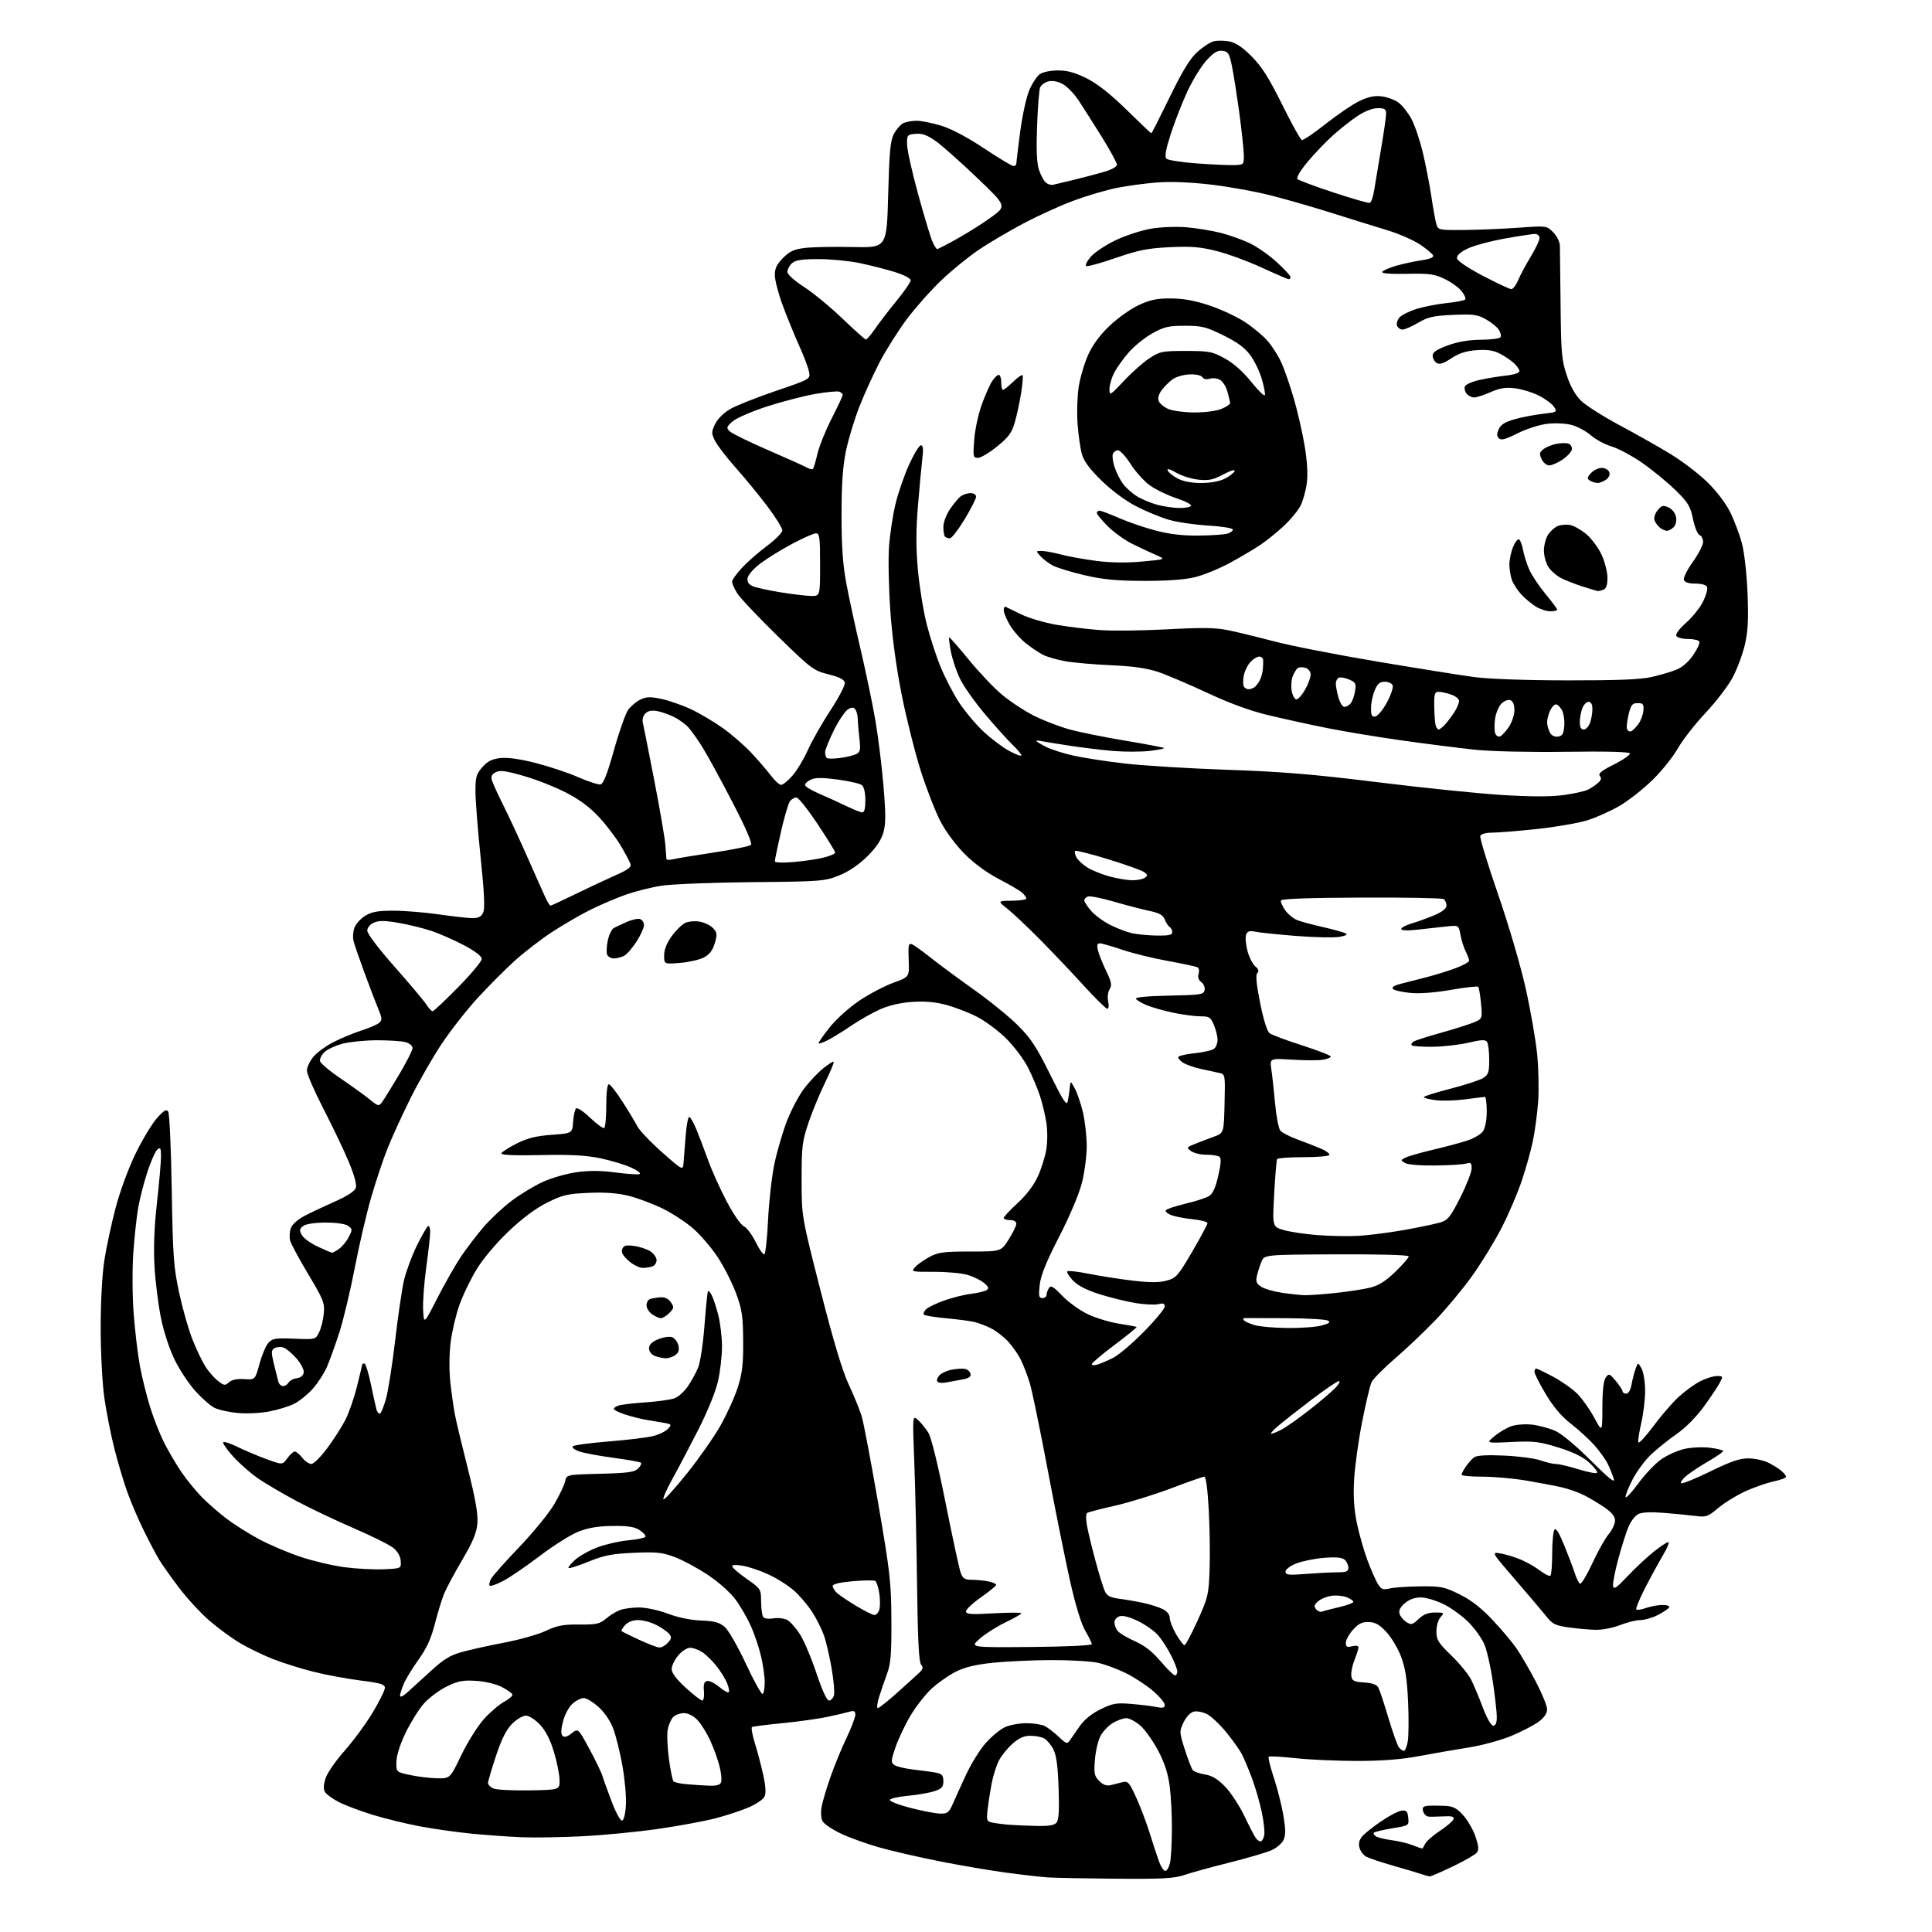 <?xml version="1.0" encoding="UTF-8" standalone="no"?>
<svg 
  version="1.1" 
  xmlns="http://www.w3.org/2000/svg" 
  xmlns:xlink="http://www.w3.org/1999/xlink" 
  xmlns:svg="http://www.w3.org/2000/svg"
  xmlns:rdf="http://www.w3.org/1999/02/22-rdf-syntax-ns#"
  xmlns:cc="http://creativecommons.org/ns#"
  xmlns:dc="http://purl.org/dc/elements/1.1/"
  viewBox="0 0 768 768"
  width="768"
  height="768"
>
<style>svg {background-color: white; }</style>"
<path stroke="none" fill="black" fill-rule="evenodd" d="M443.72,746.82C431.50,746.72 419.25,746.49 416.50,746.30C413.75,746.11 406.32,745.26 400.00,744.41C393.68,743.56 381.83,741.55 373.69,739.93C365.54,738.32 354.74,735.84 349.69,734.42C344.63,733.00 337.69,730.51 334.26,728.88C330.83,727.24 327.55,725.02 326.97,723.94C326.37,722.83 326.21,720.35 326.60,718.24C326.97,716.18 328.56,710.83 330.14,706.34C331.71,701.85 334.57,694.88 336.50,690.86C338.42,686.84 340.00,682.70 340.00,681.66C340.00,680.17 339.52,679.91 337.75,680.42C336.51,680.78 332.57,681.71 329.00,682.47C325.43,683.24 317.36,684.36 311.08,684.98C304.80,685.59 299.34,686.29 298.94,686.54C298.53,686.79 299.09,689.80 300.16,693.25C301.24,696.69 302.73,702.41 303.48,705.96C304.43,710.44 304.54,713.00 303.84,714.30C303.28,715.34 300.51,717.20 297.67,718.44C294.82,719.68 288.90,721.64 284.50,722.79C280.10,723.94 269.75,725.85 261.50,727.04C253.25,728.22 239.75,729.53 231.50,729.94C223.25,730.36 212.45,730.54 207.50,730.34C202.55,730.14 193.55,729.50 187.50,728.91C181.45,728.32 172.09,726.99 166.70,725.96C161.31,724.93 152.98,722.90 148.20,721.44C143.42,719.98 137.39,717.71 134.79,716.40C132.20,715.08 129.65,713.21 129.13,712.24C128.51,711.08 128.63,709.20 129.49,706.69C130.21,704.61 133.61,699.74 137.04,695.88C140.47,692.02 145.46,685.22 148.14,680.77C150.81,676.32 153.00,671.91 153.00,670.96C153.00,669.54 151.32,669.04 143.25,668.02C137.89,667.35 129.42,665.77 124.43,664.50C119.44,663.24 112.24,660.98 108.43,659.47C104.62,657.97 98.80,655.15 95.50,653.20C92.20,651.26 86.66,647.20 83.19,644.20C79.72,641.19 74.30,635.30 71.14,631.11C67.97,626.93 64.42,621.91 63.25,619.97C62.07,618.02 59.34,612.85 57.18,608.47C55.02,604.09 52.08,597.22 50.64,593.21C49.19,589.20 46.87,581.41 45.47,575.90C44.08,570.39 42.28,561.29 41.48,555.69C40.67,549.95 40.03,537.85 40.02,528.00C40.02,517.52 40.60,506.69 41.48,501.00C42.29,495.77 44.32,486.32 46.00,480.00C47.74,473.43 51.14,464.21 53.93,458.50C56.62,453.00 60.42,446.70 62.38,444.50C65.17,441.36 66.14,440.80 66.86,441.89C67.37,442.65 68.01,456.60 68.27,472.89C68.71,499.55 69.01,503.65 71.24,514.00C72.61,520.33 74.98,528.65 76.52,532.50C78.06,536.35 80.34,541.13 81.59,543.13C82.84,545.12 85.09,547.71 86.59,548.89C89.06,550.83 89.47,550.89 91.02,549.48C92.14,548.47 94.22,548.03 97.08,548.22C101.42,548.50 101.42,548.50 103.16,542.13C104.12,538.63 105.71,534.87 106.70,533.78C108.27,532.04 109.53,531.84 116.97,532.15C125.45,532.50 125.45,532.50 126.90,529.51C127.69,527.86 128.52,524.49 128.73,522.01C129.09,517.91 128.52,516.50 122.52,506.50C118.89,500.45 115.65,494.42 115.32,493.11C114.98,491.79 115.11,489.59 115.61,488.21C116.13,486.74 118.35,484.74 121.00,483.36C123.47,482.06 128.94,479.48 133.15,477.62C138.15,475.40 141.02,473.52 141.45,472.17C141.86,470.87 140.82,467.07 138.62,461.81C136.71,457.24 132.19,447.77 128.57,440.76C124.96,433.76 122.00,426.93 122.00,425.59C122.00,424.25 123.19,421.75 124.63,420.02C126.08,418.30 129.79,415.63 132.88,414.09C135.97,412.54 140.97,410.49 144.00,409.52C147.03,408.56 150.10,407.21 150.82,406.52C151.92,405.50 151.86,404.61 150.50,401.39C149.60,399.25 147.12,392.77 144.99,387.00C142.87,381.23 140.85,375.36 140.51,373.96C140.17,372.56 140.35,370.20 140.92,368.71C141.49,367.22 143.42,365.10 145.23,364.00C147.79,362.44 150.25,362.01 156.50,362.02C160.90,362.03 169.00,362.69 174.50,363.49C180.00,364.28 185.97,364.95 187.77,364.97C190.21,364.99 191.30,364.43 192.07,362.74C192.81,361.12 192.52,354.91 191.05,340.74C189.92,329.87 189.00,318.07 189.00,314.51C189.00,308.84 189.35,307.64 191.78,304.92C193.90,302.55 195.63,301.69 199.03,301.33C201.91,301.03 206.92,301.75 213.13,303.35C218.43,304.71 226.00,307.24 229.94,308.98C233.89,310.71 237.84,311.98 238.73,311.81C239.87,311.59 241.42,307.61 244.08,298.10C246.14,290.73 248.70,283.53 249.75,282.10C250.81,280.67 252.98,278.87 254.56,278.09C256.90,276.95 258.47,276.90 262.88,277.82C265.87,278.45 271.17,280.29 274.65,281.92C278.13,283.55 283.83,286.92 287.30,289.40C290.78,291.87 295.86,296.29 298.60,299.20C301.33,302.12 304.85,306.19 306.41,308.25C307.96,310.31 309.81,312.00 310.52,312.00C311.22,312.00 313.24,310.35 315.01,308.33C316.79,306.31 319.56,301.70 321.17,298.08C322.79,294.46 326.82,287.37 330.14,282.32C333.46,277.27 336.02,272.34 335.83,271.37C335.59,270.12 333.66,269.14 329.30,268.05C323.38,266.56 322.53,265.93 309.06,252.78C301.33,245.23 294.11,237.58 293.01,235.78C291.91,233.98 291.01,231.93 291.00,231.23C291.00,230.53 292.77,228.05 294.93,225.73C297.08,223.40 301.58,219.47 304.90,217.00C308.23,214.53 310.97,211.75 310.98,210.84C310.99,209.92 308.34,205.65 305.10,201.34C301.85,197.03 296.19,190.12 292.52,186.00C288.85,181.88 285.13,177.04 284.24,175.25C282.76,172.26 282.76,171.73 284.26,168.57C285.23,166.55 287.66,164.11 290.20,162.64C292.56,161.26 300.73,158.01 308.35,155.42C322.19,150.70 322.19,150.70 321.60,147.73C321.27,146.09 319.45,141.32 317.56,137.13C315.67,132.93 312.75,125.76 311.06,121.18C309.38,116.61 308.00,111.27 308.00,109.33C308.00,106.67 308.81,104.99 311.30,102.50C313.95,99.85 315.70,99.06 320.05,98.55C323.05,98.20 331.57,98.04 339.00,98.20C352.50,98.50 352.50,98.50 353.06,77.50C353.51,60.41 353.93,55.90 355.32,53.28C356.25,51.51 357.89,49.60 358.94,49.03C360.00,48.46 362.43,48.00 364.33,48.00C366.23,48.00 370.69,48.90 374.25,49.99C378.25,51.23 384.70,54.65 391.21,58.99C396.99,62.85 402.24,66.00 402.86,66.00C403.49,66.00 404.00,65.57 404.00,65.05C404.00,64.53 404.69,58.84 405.53,52.41C406.38,45.98 408.01,38.51 409.17,35.82C410.33,33.12 412.22,30.26 413.36,29.46C414.53,28.64 417.70,28.00 420.56,28.00C424.30,28.00 427.38,28.85 431.98,31.15C436.25,33.28 441.36,37.31 447.83,43.65C453.09,48.79 457.52,53.00 457.68,53.00C457.84,53.00 461.12,46.53 464.97,38.63C470.09,28.11 473.04,23.29 475.96,20.66C478.15,18.67 481.09,16.76 482.48,16.42C483.87,16.07 486.65,16.09 488.64,16.46C491.17,16.93 493.87,18.74 497.52,22.39C501.54,26.41 504.38,30.89 509.64,41.49C513.41,49.10 516.95,55.48 517.50,55.65C518.05,55.83 522.38,52.90 527.12,49.15C531.86,45.41 537.92,41.32 540.58,40.07C544.09,38.42 546.50,37.94 549.37,38.32C551.55,38.61 554.49,39.71 555.91,40.77C557.34,41.82 559.60,44.64 560.94,47.05C562.28,49.45 564.35,55.48 565.55,60.46C566.74,65.43 568.28,73.33 568.97,78.00C569.66,82.67 570.55,87.62 570.95,89.00C571.66,91.47 571.81,91.50 582.09,91.42C587.81,91.37 597.52,90.97 603.65,90.52C614.80,89.71 614.80,89.71 617.40,92.31C618.89,93.80 620.03,96.10 620.08,97.70C620.12,99.24 620.24,109.95 620.36,121.50C620.54,140.29 620.80,143.21 622.82,149.24C624.32,153.72 626.24,157.10 628.55,159.35C630.46,161.21 637.31,165.55 643.76,169.01C650.22,172.46 659.29,177.58 663.91,180.39C668.54,183.20 675.12,188.20 678.53,191.50C682.22,195.07 685.94,199.93 687.73,203.50C689.38,206.80 691.50,212.43 692.44,216.00C693.42,219.75 694.37,228.22 694.68,236.00C695.09,246.45 694.84,251.06 693.59,256.40C692.69,260.19 690.51,266.01 688.74,269.33C686.97,272.65 682.11,279.00 677.94,283.43C673.77,287.87 668.83,294.20 666.97,297.50C665.10,300.80 660.60,306.43 656.96,310.00C653.32,313.57 647.45,318.20 643.92,320.28C640.39,322.35 634.58,324.96 631.00,326.08C627.42,327.19 618.42,328.75 611.00,329.54C603.58,330.33 595.57,330.98 593.22,330.99C590.64,331.00 588.74,331.52 588.44,332.30C588.17,333.01 591.31,343.34 595.42,355.25C599.65,367.47 604.46,383.85 606.47,392.85C608.43,401.62 610.49,413.45 611.05,419.15C611.61,424.84 611.78,433.32 611.43,438.00C611.08,442.68 610.16,449.61 609.38,453.42C608.60,457.22 606.61,464.37 604.95,469.30C603.30,474.24 599.69,482.67 596.93,488.05C594.17,493.42 588.90,502.02 585.23,507.16C581.56,512.30 574.99,520.21 570.64,524.74C566.29,529.28 559.03,536.17 554.50,540.06C549.97,543.95 545.77,548.20 545.18,549.51C544.58,550.82 542.91,557.88 541.47,565.19C540.02,572.51 538.60,582.77 538.29,588.00C537.90,594.79 538.21,599.78 539.39,605.50C540.30,609.90 542.23,616.65 543.68,620.50C545.14,624.35 547.01,628.55 547.84,629.84C549.10,631.80 549.85,632.06 552.42,631.44C554.12,631.03 559.56,630.66 564.53,630.60C572.80,630.51 574.10,630.77 580.16,633.76C584.76,636.02 588.74,639.10 593.25,643.89C596.82,647.67 601.16,652.82 602.89,655.34C604.62,657.86 608.05,663.77 610.52,668.48C612.98,673.19 615.00,678.14 615.00,679.47C615.00,681.04 613.85,682.76 611.75,684.34C609.96,685.69 605.14,688.21 601.03,689.94C596.85,691.71 589.38,693.76 584.03,694.62C578.79,695.45 569.84,697.01 564.15,698.07C556.97,699.41 549.38,700.00 539.44,700.00C531.54,700.00 520.53,699.51 514.97,698.90C509.41,698.30 504.62,698.04 504.33,698.34C504.03,698.63 504.96,702.39 506.38,706.69C507.80,710.98 509.50,717.73 510.17,721.68C511.09,727.15 511.11,729.47 510.23,731.40C509.59,732.80 507.37,734.68 505.28,735.57C503.20,736.47 495.65,738.67 488.50,740.46C481.35,742.25 473.35,744.45 470.72,745.36C466.76,746.71 462.07,746.97 443.72,746.82zM568.27,745.91C567.85,745.87 566.38,745.45 565.00,744.98C563.62,744.51 558.62,743.02 553.87,741.66C549.13,740.31 544.29,738.69 543.13,738.07C541.97,737.45 540.74,735.81 540.39,734.43C539.96,732.71 540.35,731.27 541.63,729.84C542.66,728.69 546.06,726.01 549.20,723.88C552.33,721.74 555.93,719.88 557.20,719.75C559.10,719.54 559.55,720.03 559.80,722.59C560.10,725.68 560.09,725.69 553.44,726.79C549.77,727.40 546.50,728.17 546.16,728.50C545.83,728.84 546.20,729.50 546.98,729.99C547.76,730.47 550.68,731.17 553.45,731.54C556.23,731.92 560.03,732.85 561.90,733.62C563.78,734.40 565.40,734.91 565.51,734.76C565.62,734.62 566.13,733.70 566.66,732.72C567.18,731.74 569.81,729.49 572.49,727.72C575.17,725.95 577.56,723.89 577.80,723.15C578.13,722.13 577.15,721.86 573.87,722.03C571.46,722.16 568.76,722.21 567.87,722.13C566.97,722.06 566.00,721.10 565.71,720.00C565.29,718.40 565.71,717.97 567.84,717.82C569.30,717.73 572.30,717.75 574.50,717.86C577.68,718.03 579.16,718.81 581.71,721.66C583.47,723.63 585.65,727.45 586.55,730.16C587.84,734.02 587.93,735.38 586.98,736.52C586.32,737.32 582.01,739.78 577.41,741.99C572.81,744.19 568.69,745.96 568.27,745.91zM463.35,743.72C463.98,743.51 464.78,742.02 465.13,740.42C465.48,738.81 465.80,733.00 465.85,727.50C465.90,722.00 465.51,714.21 464.99,710.18C464.32,705.00 462.97,700.84 460.39,695.92C458.38,692.10 455.21,687.64 453.34,685.99C451.46,684.35 448.93,683.00 447.72,683.00C446.50,683.01 444.06,683.89 442.30,684.96C440.54,686.03 438.34,688.37 437.42,690.16C436.49,691.95 435.51,696.19 435.24,699.58C434.81,704.99 435.02,706.02 436.97,707.97C438.55,709.55 439.90,710.02 441.60,709.60C442.92,709.27 445.04,708.74 446.31,708.42C448.38,707.90 448.96,708.57 451.71,714.67C453.41,718.43 455.77,724.65 456.96,728.50C458.15,732.35 459.82,737.43 460.67,739.80C461.51,742.16 462.72,743.93 463.35,743.72zM501.10,732.00C501.58,732.00 502.21,730.99 502.52,729.75C502.83,728.51 502.41,724.30 501.58,720.38C500.76,716.47 498.98,710.34 497.64,706.77C496.29,703.20 494.50,698.93 493.66,697.30C492.81,695.67 490.04,691.78 487.50,688.66C484.96,685.54 481.51,682.28 479.83,681.41C478.16,680.55 475.76,680.09 474.51,680.41C473.18,680.74 471.51,682.51 470.48,684.68C468.78,688.27 468.79,688.58 470.98,695.44C472.22,699.32 473.64,703.01 474.14,703.63C474.63,704.24 476.82,705.03 478.99,705.38C481.85,705.84 484.06,707.18 487.04,710.26C489.29,712.59 492.75,717.88 494.71,722.00C496.68,726.12 498.73,730.06 499.27,730.75C499.81,731.44 500.63,732.00 501.10,732.00zM411.63,725.83C416.90,725.96 419.08,725.61 420.00,724.50C420.90,723.42 421.12,719.60 420.81,710.75C420.49,701.83 419.91,697.63 418.68,695.28C417.74,693.51 416.11,691.60 415.06,691.03C414.00,690.46 411.54,690.00 409.60,690.00C407.06,690.00 405.06,690.89 402.48,693.16C400.50,694.89 398.06,697.93 397.06,699.91C396.05,701.88 394.76,705.98 394.19,709.00C393.62,712.02 392.90,716.63 392.60,719.24C392.09,723.54 392.25,724.02 394.27,724.47C395.50,724.74 398.30,725.12 400.50,725.32C402.70,725.51 407.71,725.74 411.63,725.83zM247.34,723.72C247.99,723.51 248.64,720.76 248.82,717.42C248.99,714.16 248.37,707.23 247.44,702.00C246.51,696.77 244.89,690.17 243.83,687.33C242.65,684.14 240.40,680.79 237.95,678.58C235.78,676.61 233.12,675.00 232.05,675.00C230.99,675.00 228.97,676.01 227.58,677.25C226.17,678.50 224.50,681.60 223.82,684.24C222.97,687.51 222.91,689.31 223.62,690.02C224.34,690.74 225.46,690.42 227.24,689.02C229.83,686.99 229.83,686.99 234.30,695.24C236.75,699.78 239.09,704.62 239.50,706.00C239.90,707.38 241.57,712.01 243.21,716.30C244.92,720.79 246.68,723.94 247.34,723.72zM373.77,720.94C376.61,720.99 377.25,720.51 378.67,717.25C379.56,715.19 381.97,709.90 384.01,705.50C386.05,701.10 389.58,695.42 391.84,692.88C394.10,690.33 397.49,687.52 399.37,686.63C401.26,685.73 405.13,685.00 407.97,685.00C410.81,685.00 414.11,685.50 415.32,686.12C416.52,686.74 418.99,688.65 420.82,690.37C423.85,693.23 424.24,693.35 425.32,691.78C425.97,690.84 427.75,688.28 429.27,686.10C431.04,683.56 434.01,681.16 437.51,679.45C442.34,677.09 443.78,676.84 449.74,677.34C453.46,677.65 457.96,678.20 459.75,678.56C462.29,679.08 463.00,678.89 463.00,677.69C463.00,676.85 460.86,674.33 458.25,672.09C455.64,669.86 450.80,666.70 447.50,665.08C444.20,663.45 439.25,661.61 436.50,661.00C433.75,660.38 425.43,659.89 418.00,659.91C410.57,659.93 400.10,660.41 394.73,660.97C387.72,661.70 383.52,662.72 379.89,664.56C377.10,665.97 372.80,668.98 370.34,671.25C367.88,673.52 364.11,678.34 361.96,681.95C359.81,685.56 357.13,691.21 356.00,694.50C354.16,699.85 354.10,700.60 355.49,701.61C356.34,702.24 359.84,703.06 363.27,703.45C366.70,703.84 370.74,704.40 372.25,704.70C374.46,705.14 375.00,705.80 375.00,708.05C375.00,710.37 374.39,711.05 371.40,712.03C369.42,712.69 364.68,713.51 360.87,713.86C357.07,714.21 353.85,714.95 353.72,715.50C353.60,716.05 357.32,717.49 362.00,718.69C366.68,719.89 371.97,720.91 373.77,720.94zM210.50,711.70C222.50,711.50 222.50,711.50 222.43,707.50C222.39,705.30 221.37,700.26 220.17,696.31C218.70,691.50 216.87,687.94 214.62,685.56C212.72,683.55 210.29,682.00 209.03,682.00C207.80,682.00 205.34,683.46 203.56,685.25C201.26,687.56 199.41,691.25 197.16,698.00C195.42,703.23 194.00,708.08 194.00,708.78C194.00,709.49 195.01,710.48 196.25,710.98C197.49,711.49 203.90,711.81 210.50,711.70zM281.78,709.83C284.81,709.95 286.23,709.55 286.65,708.48C286.97,707.65 286.70,704.83 286.05,702.23C285.41,699.63 283.76,695.02 282.38,692.00C281.01,688.98 278.70,685.26 277.26,683.75C275.64,682.06 273.57,681.00 271.88,681.00C270.38,681.00 268.45,681.69 267.61,682.53C266.77,683.37 265.79,685.61 265.44,687.49C265.08,689.38 265.29,694.63 265.90,699.17C266.51,703.70 267.35,707.74 267.76,708.14C268.17,708.55 270.52,709.05 273.00,709.26C275.48,709.48 279.43,709.73 281.78,709.83zM173.71,706.89C178.91,707.00 178.91,707.00 183.38,697.69C185.84,692.57 189.87,686.14 192.33,683.40C194.79,680.66 198.43,677.54 200.41,676.48C202.39,675.41 203.87,674.11 203.70,673.59C203.52,673.06 201.61,671.72 199.46,670.60C197.18,669.42 192.91,668.40 189.27,668.17C184.00,667.83 182.13,668.19 177.52,670.44C174.51,671.92 170.41,675.01 168.40,677.31C166.40,679.61 163.16,684.82 161.20,688.88C159.04,693.39 157.62,697.85 157.58,700.34C157.50,704.42 157.50,704.42 163.00,705.60C166.03,706.25 170.84,706.83 173.71,706.89zM558.08,696.00C558.53,696.00 559.22,694.36 559.59,692.35C559.97,690.35 560.04,683.26 559.74,676.60C559.33,667.49 558.64,663.03 556.96,658.56C555.72,655.29 553.09,650.87 551.11,648.75C548.35,645.79 546.69,644.86 544.08,644.78C541.44,644.71 540.03,645.40 537.83,647.86C536.28,649.60 535.00,651.93 535.00,653.03C535.00,654.67 535.46,654.92 537.50,654.41C539.02,654.03 540.00,654.21 540.00,654.87C540.00,655.47 539.29,657.74 538.42,659.91C537.55,662.08 536.99,664.90 537.17,666.18C537.45,668.18 538.15,668.54 542.24,668.80C545.53,669.02 547.28,669.65 547.93,670.87C548.45,671.83 550.25,677.28 551.94,682.97C553.63,688.66 555.52,693.92 556.13,694.66C556.74,695.40 557.62,696.00 558.08,696.00zM593.59,686.00C594.53,686.00 595.00,684.85 595.00,682.53C595.00,680.62 594.29,674.28 593.42,668.43C592.55,662.58 591.04,655.92 590.05,653.63C589.07,651.33 586.29,647.44 583.88,644.98C581.47,642.52 577.02,639.26 573.98,637.75C570.95,636.24 566.82,635.00 564.79,635.00C562.39,635.00 560.18,635.80 558.43,637.31C556.55,638.92 555.93,640.20 556.36,641.56C556.70,642.63 557.93,644.10 559.10,644.83C560.98,646.01 561.53,645.86 563.92,643.58C565.86,641.72 567.68,641.00 570.46,641.00C574.13,641.00 574.23,641.09 572.65,642.83C571.72,643.86 571.00,646.33 571.00,648.50C571.00,651.88 571.72,653.04 576.95,658.11C580.22,661.28 583.75,665.59 584.80,667.69C585.85,669.78 587.94,674.76 589.44,678.75C591.06,683.04 592.75,686.00 593.59,686.00zM348.95,679.00C349.42,679.00 352.88,676.24 356.65,672.88C360.42,669.51 364.36,665.93 365.42,664.93C366.95,663.47 367.09,662.82 366.13,661.66C365.27,660.62 364.82,651.70 364.55,630.35C364.35,613.93 363.85,591.95 363.45,581.50C362.72,562.50 362.72,562.50 364.89,564.43C366.09,565.50 367.94,567.78 369.00,569.50C370.21,571.45 372.83,582.12 375.93,597.65C378.67,611.40 381.38,623.86 381.93,625.33C382.76,627.50 383.59,628.00 386.35,628.00C388.22,628.00 391.16,628.28 392.88,628.62C394.59,628.97 396.00,629.58 396.00,629.98C396.00,630.38 393.30,632.60 390.00,634.92C386.70,637.23 384.00,639.76 384.00,640.54C384.00,641.71 385.89,641.84 395.00,641.32C401.05,640.98 406.00,640.97 406.00,641.30C406.00,641.63 403.18,643.24 399.74,644.89C396.30,646.53 391.68,649.46 389.49,651.39C385.50,654.91 385.50,654.91 409.75,654.70C423.54,654.59 434.00,654.11 434.00,653.59C434.00,653.09 432.84,650.69 431.41,648.26C429.79,645.49 427.56,638.20 425.41,628.68C423.53,620.33 419.53,600.45 416.52,584.50C413.51,568.55 410.31,553.02 409.41,550.00C408.51,546.98 406.88,542.70 405.78,540.50C404.68,538.30 402.37,535.00 400.64,533.16C398.91,531.33 395.93,529.03 394.00,528.05C392.07,527.08 389.15,525.95 387.50,525.55C385.85,525.14 380.77,524.46 376.22,524.04C371.67,523.62 367.64,522.98 367.28,522.61C366.92,522.25 367.28,521.29 368.10,520.48C368.91,519.66 372.22,518.07 375.45,516.93C378.68,515.80 383.46,514.61 386.06,514.31C388.66,514.00 391.40,513.34 392.15,512.85C393.22,512.14 393.02,511.55 391.16,509.99C389.87,508.91 386.94,507.47 384.66,506.79C382.37,506.10 376.35,505.56 371.28,505.57C362.27,505.60 362.09,505.55 363.78,503.69C364.72,502.64 367.30,500.82 369.50,499.64C372.96,497.79 375.14,497.50 385.71,497.50C397.93,497.50 397.93,497.50 400.96,492.72C402.63,490.08 404.00,487.27 404.00,486.47C404.00,485.57 403.03,485.00 401.50,485.00C400.12,485.00 399.00,484.62 399.00,484.15C399.00,483.68 401.48,481.03 404.51,478.25C408.00,475.06 410.95,471.17 412.56,467.65C413.96,464.59 415.49,459.70 415.95,456.79C416.42,453.85 416.41,449.09 415.92,446.09C415.44,443.11 414.30,438.38 413.39,435.59C412.47,432.79 410.38,427.83 408.75,424.56C407.12,421.29 403.21,416.05 400.08,412.92C396.95,409.79 391.58,405.81 388.17,404.08C384.75,402.36 379.15,400.23 375.72,399.35C371.45,398.25 367.23,397.92 362.26,398.30C357.65,398.65 353.05,399.75 349.59,401.33C346.61,402.70 341.54,405.59 338.33,407.76C335.12,409.93 331.00,412.48 329.16,413.43C327.32,414.37 325.64,414.97 325.42,414.76C325.21,414.54 327.17,411.69 329.78,408.43C332.48,405.05 337.61,400.44 341.69,397.71C345.63,395.08 351.70,391.90 355.18,390.64C361.50,388.35 361.50,388.35 361.22,381.56C360.98,375.79 361.17,374.85 362.47,375.35C363.31,375.67 366.59,378.01 369.75,380.53C372.91,383.06 380.67,388.80 386.98,393.28C393.30,397.76 401.27,404.23 404.68,407.65C409.76,412.72 412.09,416.28 417.40,427.03C422.59,437.52 424.02,439.73 424.43,437.85C424.72,436.56 425.08,434.15 425.24,432.50C425.53,429.50 425.53,429.50 427.26,432.70C428.22,434.46 429.67,438.74 430.49,442.20C431.30,445.67 431.98,451.69 431.99,455.59C431.99,459.49 431.13,466.10 430.06,470.27C428.92,474.72 425.17,483.58 421.00,491.68C415.85,501.69 413.73,506.95 413.30,510.75C412.81,515.19 412.98,516.00 414.36,516.00C415.26,516.00 416.01,515.44 416.02,514.75C416.02,514.06 416.45,512.83 416.97,512.02C417.73,510.82 418.73,511.40 422.29,515.12C424.71,517.64 429.28,520.93 432.46,522.44C435.63,523.94 441.22,525.63 444.87,526.19C448.51,526.75 451.64,527.34 451.82,527.50C451.99,527.67 448.05,530.87 443.07,534.61C438.08,538.36 434.00,541.81 434.00,542.28C434.00,542.75 435.01,542.82 436.25,542.44C437.49,542.06 440.30,540.85 442.50,539.75C444.70,538.65 450.21,533.97 454.75,529.34C459.29,524.72 463.00,520.22 463.00,519.36C463.00,518.18 462.37,517.94 460.50,518.41C459.12,518.76 455.07,518.57 451.48,518.00C447.90,517.42 441.47,515.85 437.19,514.50C431.94,512.84 428.48,511.07 426.53,509.03C424.94,507.38 423.93,505.74 424.28,505.39C424.63,505.04 428.51,505.47 432.89,506.36C437.28,507.24 445.09,508.46 450.25,509.07C457.10,509.88 460.73,509.88 463.73,509.07C467.55,508.04 468.25,507.25 473.92,497.56C477.26,491.84 480.00,486.73 480.00,486.22C480.00,485.71 477.37,485.01 474.15,484.67C470.93,484.34 467.07,483.60 465.59,483.03C464.10,482.47 463.13,481.60 463.43,481.11C463.73,480.62 467.25,479.44 471.24,478.49C475.23,477.54 479.46,476.17 480.63,475.44C482.13,474.50 483.22,472.09 484.29,467.31C485.43,462.22 485.53,460.32 484.66,459.77C484.02,459.36 481.67,459.02 479.44,459.02C477.21,459.01 474.51,458.35 473.44,457.57C471.59,456.20 471.66,456.07 475.00,454.73C476.93,453.96 480.30,452.67 482.50,451.87C486.50,450.42 486.50,450.42 486.78,438.74C487.06,427.29 487.02,427.04 484.78,426.53C483.53,426.25 480.25,425.54 477.50,424.95C474.75,424.37 471.47,423.22 470.22,422.40C468.96,421.58 468.16,420.55 468.44,420.10C468.71,419.66 471.72,419.00 475.12,418.65C478.51,418.29 481.90,417.49 482.65,416.88C483.39,416.26 484.00,414.67 484.00,413.35C484.00,412.02 483.35,409.38 482.55,407.47C481.24,404.33 480.72,404.00 477.12,404.00C474.92,404.00 470.06,403.35 466.32,402.56C462.57,401.77 457.84,400.43 455.82,399.58C453.79,398.73 451.86,397.59 451.53,397.04C451.14,396.42 455.96,395.96 464.70,395.78C477.41,395.52 478.50,395.35 478.85,393.57C479.05,392.50 478.45,391.07 477.52,390.39C476.42,389.59 476.04,388.44 476.45,387.16C476.80,386.06 476.64,384.90 476.10,384.56C475.57,384.23 470.26,383.08 464.31,382.01C458.37,380.94 450.16,378.92 446.07,377.53C441.99,376.14 438.00,375.00 437.22,375.00C436.16,375.00 435.96,375.72 436.44,377.75C436.80,379.26 438.26,382.93 439.69,385.90C441.85,390.38 442.09,391.63 441.09,393.23C440.39,394.35 440.15,396.41 440.52,398.08C440.89,399.78 440.74,401.00 440.17,401.00C439.62,401.00 435.42,396.87 430.84,391.83C426.25,386.79 418.45,378.57 413.50,373.56C408.55,368.56 402.70,363.03 400.50,361.29C396.50,358.11 396.50,358.11 402.25,358.05C405.41,358.02 408.00,357.62 408.00,357.15C408.00,356.69 407.21,355.63 406.25,354.79C405.29,353.96 401.12,351.53 397.00,349.39C392.39,347.00 387.19,343.20 383.50,339.50C380.00,336.00 375.97,330.58 373.84,326.50C371.84,322.65 368.33,313.65 366.05,306.50C363.77,299.35 360.37,285.85 358.50,276.50C356.34,265.73 354.67,253.46 353.93,243.00C353.29,233.93 353.04,222.45 353.39,217.50C353.73,212.55 354.89,204.87 355.95,200.44C357.01,196.00 359.46,188.91 361.38,184.69C363.31,180.46 365.42,177.00 366.08,177.00C366.94,177.00 367.10,178.49 366.65,182.25C366.30,185.14 365.51,193.60 364.90,201.05C364.09,210.94 364.08,217.85 364.89,226.64C365.49,233.27 367.07,242.95 368.39,248.17C369.71,253.38 372.23,261.09 373.98,265.29C375.73,269.50 378.95,275.71 381.13,279.09C383.32,282.46 387.59,287.60 390.63,290.50C393.68,293.40 398.38,296.98 401.08,298.45C403.79,299.92 406.00,300.74 406.00,300.26C406.00,299.78 404.38,297.84 402.40,295.95C400.43,294.05 395.54,288.62 391.54,283.88C387.54,279.14 383.09,272.84 381.65,269.88C380.21,266.92 378.57,262.06 378.01,259.09C377.45,256.11 377.13,253.54 377.30,253.37C377.47,253.20 380.96,257.16 385.05,262.17C389.15,267.19 395.13,273.49 398.34,276.18C401.56,278.87 407.28,282.62 411.05,284.53C414.83,286.43 421.20,288.88 425.21,289.97C429.22,291.07 439.19,293.08 447.37,294.44C455.55,295.80 462.44,297.11 462.68,297.35C462.92,297.59 460.38,298.11 457.03,298.50C453.68,298.88 447.24,298.90 442.72,298.54C438.20,298.17 430.23,297.21 425.00,296.40C419.77,295.60 414.71,294.77 413.75,294.56C412.79,294.36 412.00,294.36 412.00,294.57C412.00,294.79 413.69,295.81 415.75,296.86C417.81,297.90 422.67,299.47 426.56,300.34C430.44,301.22 439.65,302.64 447.02,303.50C454.40,304.36 472.82,305.49 487.97,306.01C509.81,306.76 522.21,307.79 548.00,310.99C565.88,313.21 588.10,315.48 597.39,316.04C608.97,316.74 616.62,316.74 621.71,316.03C625.79,315.47 630.11,314.49 631.31,313.87C632.52,313.25 634.29,312.06 635.25,311.22C636.49,310.13 636.70,309.34 635.96,308.45C635.18,307.52 636.58,306.38 641.61,303.86C645.29,302.01 648.12,300.05 647.90,299.50C647.64,298.86 638.56,298.62 622.50,298.85C608.08,299.04 592.85,298.71 586.50,298.04C580.45,297.41 567.40,295.76 557.50,294.37C547.60,292.97 534.10,290.74 527.50,289.41C520.90,288.08 510.55,285.81 504.50,284.37C497.07,282.60 489.12,279.71 480.00,275.46C472.57,271.99 463.69,268.22 460.26,267.07C455.88,265.61 450.35,264.82 441.76,264.45C435.02,264.15 426.81,263.44 423.51,262.86C420.22,262.28 416.17,261.11 414.51,260.25C412.86,259.39 409.77,257.30 407.65,255.60C405.53,253.89 402.71,250.66 401.40,248.41C400.08,246.16 399.00,243.54 399.00,242.58C399.00,241.62 399.34,241.00 399.75,241.21C400.16,241.42 402.98,242.79 406.00,244.25C409.02,245.71 415.32,247.57 420.00,248.37C424.68,249.18 432.55,250.13 437.50,250.48C442.45,250.83 454.43,250.68 464.13,250.16C477.78,249.41 483.19,249.49 488.13,250.50C491.63,251.21 499.90,253.22 506.50,254.96C513.10,256.70 531.55,260.31 547.50,262.99C563.45,265.67 580.77,268.44 586.00,269.14C591.70,269.91 606.51,270.44 623.00,270.46C642.77,270.49 652.19,270.12 656.50,269.13C659.80,268.38 664.20,267.09 666.29,266.26C668.68,265.31 671.19,263.14 673.09,260.37C674.75,257.96 675.83,255.54 675.49,254.99C675.16,254.45 673.14,254.00 671.00,254.00C668.86,254.00 666.79,253.47 666.39,252.82C665.95,252.11 667.47,250.04 670.25,247.57C672.77,245.33 675.80,241.54 676.98,239.15C678.17,236.76 678.90,234.17 678.60,233.40C678.26,232.52 676.56,232.00 674.00,232.00C671.37,232.00 669.74,231.49 669.38,230.55C669.07,229.75 670.65,226.54 672.91,223.38C675.16,220.24 677.00,216.67 677.00,215.44C677.00,214.22 676.36,212.97 675.58,212.67C674.81,212.37 673.64,209.51 672.99,206.31C671.95,201.24 671.08,199.79 666.13,194.94C663.01,191.88 657.13,187.03 653.05,184.17C648.98,181.31 643.44,178.32 640.74,177.51C638.04,176.71 634.30,174.71 632.43,173.07C630.56,171.43 627.13,169.57 624.82,168.95C622.40,168.30 618.25,168.09 615.06,168.47C611.95,168.83 606.75,170.50 603.25,172.26C598.47,174.67 596.73,175.13 595.83,174.23C594.94,173.34 594.93,172.44 595.79,170.57C596.62,168.75 598.34,167.69 602.21,166.62C605.12,165.81 610.12,164.86 613.32,164.50C619.00,163.85 619.10,163.79 617.71,161.69C616.92,160.50 614.19,158.49 611.64,157.22C609.09,155.95 604.82,154.65 602.16,154.33C598.49,153.90 596.18,154.27 592.54,155.88C589.90,157.05 586.96,158.00 586.00,158.00C585.03,158.00 583.69,157.33 583.01,156.51C582.33,155.69 582.02,154.39 582.32,153.61C582.62,152.83 585.26,151.67 588.18,151.03C591.11,150.38 595.86,149.60 598.75,149.29C601.81,148.96 604.00,148.23 604.00,147.53C604.00,146.88 602.99,145.42 601.75,144.29C600.51,143.16 597.97,141.46 596.09,140.51C593.64,139.27 591.06,138.90 586.93,139.20C582.78,139.50 580.00,140.40 576.91,142.44C573.74,144.54 572.24,145.01 571.07,144.27C570.21,143.73 569.50,142.43 569.50,141.40C569.50,140.00 571.06,138.94 575.50,137.31C579.49,135.85 583.90,135.10 588.69,135.06C592.65,135.03 596.15,134.57 596.47,134.04C596.80,133.51 596.52,132.20 595.84,131.12C595.17,130.04 592.86,128.17 590.72,126.96C587.30,125.04 585.68,124.82 577.61,125.17C569.83,125.51 567.68,126.00 563.77,128.29C561.23,129.78 558.42,131.00 557.54,131.00C556.66,131.00 555.67,130.31 555.35,129.46C555.02,128.62 555.48,127.13 556.36,126.15C557.25,125.17 560.34,123.65 563.24,122.76C566.13,121.87 571.54,120.83 575.26,120.45C578.98,120.07 582.24,119.42 582.50,119.00C582.76,118.58 582.08,117.10 580.98,115.70C579.89,114.31 576.89,112.15 574.31,110.91C570.25,108.94 568.25,108.67 559.24,108.85C552.44,108.98 549.07,108.70 549.48,108.04C549.82,107.48 552.44,106.37 555.30,105.56C558.16,104.76 562.66,103.80 565.29,103.43C568.16,103.03 569.94,102.31 569.73,101.63C569.54,101.01 567.21,99.04 564.57,97.25C561.92,95.46 555.88,92.83 551.13,91.41C546.38,89.98 536.88,87.03 530.00,84.85C523.12,82.67 512.35,79.54 506.05,77.90C499.75,76.27 488.72,74.24 481.55,73.40C473.22,72.43 465.43,72.11 460.00,72.53C455.32,72.89 448.12,73.86 444.00,74.68C439.88,75.50 432.23,77.75 427.00,79.68C421.77,81.61 412.77,85.68 407.00,88.74C401.23,91.79 393.19,96.52 389.15,99.24C385.11,101.97 378.42,107.40 374.30,111.32C370.17,115.24 363.99,122.19 360.55,126.77C357.12,131.35 352.26,139.01 349.76,143.80C347.26,148.58 343.62,156.55 341.68,161.50C339.73,166.45 337.33,174.32 336.34,179.00C335.03,185.21 334.54,192.07 334.53,204.50C334.51,216.84 335.01,224.24 336.35,231.50C337.36,237.00 339.94,248.93 342.07,258.00C344.20,267.07 346.87,279.88 347.99,286.46C349.12,293.04 350.57,304.80 351.21,312.60C352.15,323.96 352.13,327.64 351.10,331.14C350.22,334.10 348.12,337.15 344.56,340.62C341.18,343.92 337.21,346.57 333.41,348.07C327.77,350.30 326.17,350.42 299.00,350.67C283.32,350.81 267.12,351.45 263.00,352.08C258.88,352.71 252.35,354.36 248.50,355.74C244.65,357.12 238.35,359.82 234.50,361.75C230.65,363.67 223.90,367.59 219.50,370.46C215.10,373.33 208.35,378.53 204.50,382.03C200.65,385.53 194.02,392.19 189.76,396.84C185.51,401.49 179.14,409.61 175.61,414.90C172.08,420.18 166.51,429.90 163.22,436.50C159.94,443.10 155.83,452.05 154.10,456.40C152.36,460.74 149.42,469.52 147.57,475.90C145.72,482.28 142.78,494.89 141.04,503.93C139.30,512.96 136.55,524.51 134.92,529.60C133.29,534.69 131.02,540.95 129.89,543.52C128.75,546.09 126.20,549.98 124.23,552.17C122.25,554.36 119.02,556.97 117.04,557.98C115.07,558.99 110.63,560.37 107.18,561.05C103.58,561.75 98.16,562.02 94.48,561.68C90.95,561.35 86.75,560.41 85.16,559.58C83.56,558.76 80.18,555.77 77.63,552.94C75.09,550.11 71.42,544.57 69.48,540.64C67.42,536.49 65.13,529.53 64.00,524.00C62.93,518.77 61.77,509.55 61.42,503.50C60.99,496.05 61.30,487.86 62.39,478.12C63.28,470.21 64.00,461.95 64.00,459.75C64.00,456.38 63.77,455.94 62.56,456.95C61.76,457.61 59.98,461.60 58.60,465.83C57.22,470.05 55.58,476.43 54.95,480.00C54.32,483.57 53.45,491.68 53.00,498.00C52.55,504.42 52.60,515.02 53.12,522.00C53.63,528.88 54.76,538.33 55.62,543.00C56.49,547.67 58.34,555.10 59.72,559.50C61.10,563.90 63.59,570.20 65.25,573.50C66.92,576.80 69.97,582.01 72.05,585.07C74.13,588.14 77.79,592.64 80.18,595.07C82.58,597.51 87.00,601.37 90.02,603.67C93.03,605.96 98.88,609.64 103.00,611.86C107.12,614.07 114.55,617.23 119.50,618.88C124.45,620.53 132.32,622.38 137.00,623.00C141.68,623.61 148.65,623.97 152.50,623.81C159.50,623.50 159.50,623.50 159.29,620.50C159.15,618.61 158.06,616.69 156.33,615.30C154.83,614.09 147.72,610.56 140.55,607.46C133.37,604.35 123.22,599.54 118.00,596.75C112.78,593.97 105.98,589.99 102.90,587.91C99.82,585.83 95.17,581.75 92.55,578.85C89.94,575.94 88.26,573.41 88.82,573.23C89.38,573.04 92.01,573.96 94.67,575.28C97.33,576.59 102.37,578.72 105.89,580.01C112.27,582.35 112.27,582.35 114.22,579.67C115.29,578.20 116.63,577.00 117.19,577.00C117.75,577.00 119.10,578.12 120.18,579.50C121.26,580.88 122.90,581.97 123.82,581.93C124.75,581.89 127.59,579.04 130.15,575.59C132.71,572.14 135.95,567.07 137.34,564.32C138.73,561.57 140.80,555.59 141.93,551.03C143.07,546.46 144.00,542.56 144.00,542.36C144.00,542.16 144.38,542.00 144.86,542.00C145.33,542.00 146.49,545.71 147.43,550.25C148.38,554.79 149.37,559.29 149.64,560.25C149.91,561.21 150.49,562.00 150.93,562.00C151.36,562.00 152.47,559.41 153.38,556.25C154.29,553.09 155.94,542.62 157.06,533.00C158.18,523.38 159.76,512.58 160.58,509.00C161.41,505.43 163.70,499.23 165.67,495.23C167.64,491.23 169.65,487.72 170.13,487.42C170.61,487.12 171.00,488.16 171.00,489.73C171.00,491.30 170.30,497.60 169.45,503.74C168.60,509.88 168.03,517.51 168.20,520.70C168.50,526.50 168.50,526.50 173.86,516.00C176.81,510.23 181.04,502.80 183.26,499.50C185.48,496.20 189.52,490.93 192.22,487.78C194.93,484.63 199.93,479.95 203.32,477.38C206.72,474.81 212.30,471.42 215.73,469.85C219.16,468.28 225.19,466.54 229.13,465.98C234.15,465.27 238.79,465.30 244.63,466.07C249.21,466.68 253.53,466.97 254.23,466.70C254.93,466.44 253.41,465.27 250.85,464.11C248.30,462.95 242.76,461.29 238.54,460.41C232.87,459.24 226.70,458.91 214.93,459.16C204.63,459.38 199.10,459.15 199.29,458.50C199.45,457.95 202.16,456.20 205.32,454.61C209.67,452.42 213.05,451.57 219.28,451.11C227.50,450.50 227.50,450.50 227.81,446.00C227.99,443.52 228.51,441.11 228.98,440.63C229.45,440.15 231.93,441.78 234.59,444.33C237.21,446.84 239.73,448.67 240.18,448.39C240.63,448.11 241.00,444.08 241.00,439.44C241.00,434.44 241.41,431.00 242.01,431.00C242.56,431.00 244.99,434.08 247.40,437.85C249.81,441.61 252.49,446.05 253.35,447.72C254.22,449.38 258.65,454.04 263.21,458.07C271.50,465.40 271.50,465.40 271.74,461.95C271.88,460.05 272.25,455.24 272.58,451.25C272.90,447.26 273.53,444.00 273.96,444.00C274.40,444.00 275.65,446.14 276.74,448.75C277.83,451.36 279.93,456.88 281.41,461.00C282.88,465.12 286.22,472.55 288.82,477.50C291.49,482.58 294.47,486.91 295.66,487.44C296.82,487.95 298.95,490.79 300.40,493.74C301.84,496.69 303.40,498.87 303.86,498.59C304.31,498.31 304.98,492.10 305.33,484.79C305.68,477.48 306.82,467.45 307.87,462.50C308.91,457.55 311.16,449.90 312.87,445.50C314.58,441.10 317.67,435.29 319.74,432.59C321.81,429.89 325.19,426.32 327.25,424.67C329.31,423.01 331.18,421.85 331.40,422.08C331.63,422.31 330.05,426.10 327.91,430.50C325.76,434.90 322.79,442.10 321.32,446.50C318.90,453.72 318.64,455.92 318.65,469.00C318.65,483.50 318.65,483.50 326.17,513.00C331.35,533.31 334.86,544.99 337.44,550.50C339.50,554.90 341.80,560.52 342.54,563.00C343.29,565.48 346.23,581.00 349.08,597.50C353.82,625.01 354.26,628.87 354.34,644.00C354.41,657.77 354.11,661.33 352.56,665.50C351.54,668.25 350.12,672.41 349.40,674.75C348.68,677.09 348.48,679.00 348.95,679.00zM279.16,676.00C279.71,676.00 280.01,674.32 279.83,672.28C279.58,669.47 279.90,668.47 281.12,668.23C282.01,668.05 284.16,669.11 285.91,670.58C287.66,672.05 289.35,672.98 289.68,672.66C290.00,672.33 289.70,670.69 289.00,669.00C288.30,667.32 286.41,664.27 284.79,662.24C283.18,660.21 280.65,657.75 279.18,656.78C277.71,655.81 275.53,655.01 274.34,655.01C273.15,655.00 271.02,656.38 269.59,658.08C268.17,659.77 267.00,662.20 267.00,663.48C267.00,665.02 268.87,667.51 272.58,670.90C275.65,673.70 278.61,676.00 279.16,676.00zM329.52,676.00C330.26,676.00 331.15,675.11 331.49,674.03C331.83,672.94 331.43,668.11 330.60,663.28C329.77,658.45 328.38,652.49 327.51,650.04C326.65,647.59 324.57,643.45 322.90,640.85C321.23,638.24 318.03,634.46 315.80,632.44C313.57,630.43 308.99,627.49 305.62,625.93C302.26,624.36 297.53,622.77 295.12,622.39C292.10,621.92 290.85,622.04 291.12,622.80C291.33,623.41 293.98,625.63 297.00,627.75C302.40,631.51 302.50,631.68 302.55,636.57C302.58,639.31 302.93,642.07 303.32,642.71C303.75,643.41 305.37,643.65 307.38,643.33C309.22,643.03 311.72,643.31 312.93,643.96C314.14,644.61 316.44,647.20 318.03,649.71C319.62,652.22 322.56,659.16 324.55,665.14C326.77,671.80 328.69,676.00 329.52,676.00zM161.74,672.92C163.24,671.59 167.44,667.77 171.07,664.43C176.31,659.60 178.87,658.02 183.58,656.71C186.84,655.80 194.45,654.12 200.50,652.96C206.55,651.81 213.97,649.71 217.00,648.28C221.51,646.16 223.90,645.71 230.27,645.77C237.06,645.83 238.39,645.54 240.88,643.45C242.44,642.13 244.94,640.59 246.43,640.03C247.91,639.46 251.34,639.00 254.04,639.00C256.83,639.00 261.79,640.07 265.51,641.47C269.54,642.99 274.61,644.03 278.71,644.18C283.90,644.37 285.93,644.91 288.02,646.67C289.53,647.94 293.20,654.31 296.52,661.41C299.72,668.28 302.72,673.67 303.17,673.39C303.63,673.11 303.99,671.00 303.99,668.69C303.98,666.39 303.32,661.74 302.52,658.37C301.73,654.99 299.94,649.66 298.55,646.51C297.16,643.37 294.41,638.60 292.45,635.93C290.39,633.12 285.75,628.97 281.49,626.12C277.43,623.41 271.50,620.20 268.30,618.99C263.28,617.10 261.08,616.86 252.00,617.26C243.29,617.64 240.22,618.24 234.00,620.76C229.88,622.43 226.28,623.58 226.00,623.32C225.73,623.05 226.91,621.57 228.64,620.03C230.37,618.49 234.39,616.25 237.57,615.06C240.76,613.87 246.22,612.62 249.72,612.30C253.21,611.97 256.29,611.34 256.56,610.90C256.84,610.45 255.83,609.28 254.32,608.29C252.23,606.92 249.70,606.52 243.54,606.59C237.86,606.65 233.89,607.30 230.00,608.82C226.97,610.00 220.00,614.38 214.50,618.56C209.00,622.74 202.42,627.23 199.87,628.53C197.33,629.84 194.98,630.65 194.66,630.32C194.33,630.00 194.58,628.78 195.20,627.62C195.83,626.45 200.87,620.76 206.42,614.98C211.96,609.19 218.21,601.54 220.30,597.98C222.39,594.41 224.35,590.31 224.65,588.85C225.21,586.19 225.21,586.19 238.57,585.85C249.58,585.56 252.23,585.20 253.66,583.77C254.60,582.82 255.12,581.79 254.80,581.47C254.48,581.15 249.56,580.26 243.86,579.50C238.16,578.74 232.00,577.59 230.17,576.94C228.35,576.28 227.22,575.38 227.68,574.92C228.14,574.46 234.57,573.60 241.99,573.00C249.40,572.40 257.35,571.44 259.67,570.85C261.98,570.27 264.61,568.98 265.51,567.99C267.04,566.30 266.97,566.16 264.32,565.66C262.77,565.37 259.70,564.86 257.50,564.52C255.30,564.18 251.36,563.21 248.75,562.37C246.14,561.53 244.00,560.48 244.00,560.04C244.00,559.59 245.01,558.96 246.25,558.62C247.49,558.29 252.32,557.75 257.00,557.43C261.68,557.10 266.70,556.38 268.18,555.83C269.65,555.27 271.99,553.17 273.38,551.16C274.77,549.15 276.62,545.80 277.48,543.72C278.37,541.59 279.49,534.20 280.05,526.77C280.61,519.53 281.23,513.43 281.45,513.22C281.66,513.00 282.32,513.73 282.91,514.83C283.50,515.93 284.66,519.44 285.49,522.63C286.32,525.81 287.00,531.50 287.00,535.26C287.00,539.03 286.29,545.25 285.41,549.09C284.49,553.16 281.23,561.16 277.61,568.28C274.19,575.00 269.46,583.99 267.11,588.25C264.75,592.51 263.27,596.00 263.82,596.00C264.37,596.00 268.62,591.27 273.26,585.48C277.90,579.70 283.81,571.26 286.38,566.73C288.95,562.20 292.05,555.35 293.28,551.50C295.07,545.85 295.48,542.29 295.42,533.00C295.34,523.01 294.96,520.51 292.55,514.00C291.02,509.88 287.77,503.47 285.32,499.77C282.88,496.08 278.54,490.99 275.69,488.48C272.84,485.96 267.35,482.36 263.50,480.46C259.65,478.57 253.60,476.29 250.05,475.40C245.56,474.27 240.71,473.90 234.05,474.18C225.63,474.54 223.68,474.99 217.59,478.01C213.08,480.24 207.77,484.18 202.34,489.32C197.46,493.94 192.19,500.16 189.61,504.35C187.18,508.28 184.04,514.74 182.64,518.71C181.23,522.67 179.64,529.42 179.12,533.71C178.55,538.35 178.51,544.73 179.02,549.50C179.50,553.90 180.33,559.76 180.87,562.51C181.41,565.27 183.73,574.95 186.02,584.01C189.02,595.89 190.07,601.90 189.77,605.50C189.46,609.33 188.06,612.73 183.79,620.00C180.72,625.23 177.48,631.27 176.58,633.43C175.68,635.60 174.02,640.99 172.89,645.42C171.39,651.32 169.64,655.15 166.37,659.74C163.91,663.18 161.24,667.56 160.45,669.47C159.65,671.38 159.00,673.48 159.00,674.14C159.00,674.81 160.23,674.26 161.74,672.92zM467.08,666.00C467.58,666.00 468.00,665.31 468.00,664.47C468.00,663.62 466.90,660.76 465.56,658.11C464.21,655.46 461.94,651.89 460.51,650.19C459.08,648.49 455.48,645.92 452.52,644.46C449.11,642.80 446.36,642.07 445.06,642.48C443.93,642.84 443.00,643.92 443.00,644.88C443.00,645.83 443.56,647.36 444.25,648.28C444.94,649.19 447.99,651.02 451.04,652.36C454.93,654.07 458.00,656.45 461.36,660.39C464.00,663.48 466.57,666.00 467.08,666.00zM262.10,654.91C262.97,654.96 264.50,654.11 265.48,653.02C266.99,651.35 267.07,650.78 265.95,649.45C265.23,648.57 262.93,646.99 260.86,645.93C258.78,644.87 255.56,644.00 253.69,644.00C251.58,644.00 249.63,644.75 248.49,646.01C247.50,647.11 246.86,648.19 247.09,648.40C247.32,648.62 250.43,650.15 254.00,651.81C257.57,653.47 261.22,654.87 262.10,654.91zM470.85,654.00C471.27,654.00 473.60,649.61 476.04,644.25C480.21,635.05 480.48,633.90 480.83,624.00C481.04,618.23 480.89,607.54 480.50,600.25C480.07,592.22 479.39,587.00 478.76,587.00C478.19,587.00 472.27,589.07 465.61,591.61C458.95,594.14 448.91,597.25 443.29,598.52C437.68,599.79 432.67,601.09 432.17,601.40C431.62,601.74 431.61,603.87 432.14,606.73C432.63,609.35 434.17,615.69 435.56,620.80C436.95,625.92 438.59,631.19 439.19,632.51C440.04,634.38 441.31,635.05 444.89,635.52C447.43,635.85 451.75,636.60 454.50,637.19C457.25,637.78 460.74,638.89 462.25,639.66C463.96,640.52 465.00,641.86 465.00,643.19C465.00,644.36 466.14,647.28 467.54,649.66C468.94,652.05 470.43,654.00 470.85,654.00zM634.21,647.88C631.62,647.81 626.80,647.38 623.50,646.91C618.46,646.21 617.10,645.57 615.00,642.90C613.62,641.16 608.06,634.59 602.63,628.30C592.75,616.86 592.75,616.86 596.63,617.55C598.76,617.92 602.41,619.05 604.73,620.05C607.06,621.05 610.48,623.02 612.32,624.43C614.17,625.84 615.97,626.69 616.34,626.33C616.70,625.96 617.01,622.03 617.02,617.58C617.02,613.14 617.41,608.90 617.88,608.16C618.48,607.22 619.65,609.05 621.75,614.16C623.41,618.20 625.30,623.18 625.95,625.24C626.61,627.29 627.56,629.23 628.06,629.54C628.56,629.85 630.76,626.22 632.95,621.49C635.14,616.75 638.07,611.52 639.46,609.86C640.86,608.20 642.00,605.78 642.00,604.47C642.00,602.80 640.74,601.23 637.75,599.18C635.41,597.58 631.70,595.37 629.50,594.27C627.30,593.17 623.25,591.77 620.50,591.16C617.75,590.54 611.45,589.36 606.50,588.52C601.55,587.69 593.79,587.00 589.25,587.00C584.71,587.00 581.00,586.65 581.00,586.22C581.00,585.79 581.77,584.33 582.70,582.97C583.64,581.61 585.10,579.97 585.95,579.33C587.00,578.54 590.85,578.30 597.81,578.61C603.48,578.85 610.01,579.71 612.31,580.51C614.61,581.31 617.47,581.98 618.64,581.99C619.82,581.99 623.81,582.93 627.49,584.07C631.18,585.21 634.49,585.85 634.84,585.49C635.20,585.13 633.84,583.33 631.82,581.48C629.27,579.14 625.52,577.29 619.53,575.42C611.87,573.04 609.79,572.79 600.80,573.22C590.68,573.71 590.68,573.71 594.09,570.88C595.97,569.32 599.02,567.53 600.89,566.90C602.76,566.27 606.45,566.01 609.14,566.33C611.81,566.65 615.91,567.76 618.25,568.80C620.77,569.92 626.54,574.73 632.40,580.60C639.26,587.47 642.06,589.73 641.53,588.00C641.12,586.62 640.11,584.05 639.29,582.27C638.47,580.50 636.07,577.09 633.97,574.70C631.86,572.31 627.64,568.42 624.59,566.07C620.81,563.15 617.60,559.40 614.52,554.27C612.03,550.13 610.00,546.13 610.00,545.37C610.00,544.62 610.27,544.00 610.61,544.00C610.95,544.00 613.98,545.46 617.35,547.25C620.72,549.04 625.05,552.08 626.99,554.02C628.92,555.95 631.95,560.23 633.72,563.52C636.95,569.50 636.95,569.50 636.97,559.44C636.99,552.73 637.44,548.78 638.32,547.58C639.55,545.89 639.81,545.98 642.32,548.97C643.79,550.72 645.00,552.57 645.00,553.08C645.00,553.58 645.65,554.00 646.45,554.00C647.35,554.00 648.17,552.55 648.59,550.25C648.97,548.19 649.70,545.38 650.22,544.00C651.15,541.50 651.15,541.50 652.54,544.00C653.30,545.38 653.95,549.28 653.96,552.69C653.98,556.09 653.30,561.88 652.45,565.55C651.60,569.22 651.07,572.72 651.28,573.34C651.48,573.95 654.14,571.09 657.19,566.98C660.23,562.86 664.76,557.62 667.26,555.32C669.76,553.02 673.63,550.21 675.86,549.07C678.09,547.93 681.07,547.00 682.49,547.00C684.97,547.00 685.01,547.09 683.59,549.75C682.79,551.26 679.92,555.54 677.22,559.26C674.25,563.34 669.97,567.63 666.40,570.11C663.16,572.36 658.55,576.06 656.16,578.35C653.78,580.63 650.49,585.12 648.86,588.33C647.22,591.54 646.03,594.60 646.21,595.14C646.39,595.67 648.71,593.15 651.36,589.54C654.01,585.93 658.11,581.64 660.48,580.02C662.84,578.39 666.96,576.56 669.64,575.96C672.31,575.35 676.86,575.15 679.75,575.50C682.64,575.85 684.99,576.45 684.97,576.82C684.95,577.19 682.37,578.99 679.22,580.81C676.07,582.62 672.17,585.19 670.54,586.51C668.91,587.83 667.88,589.22 668.25,589.59C668.63,589.96 673.78,587.89 679.72,584.99C688.03,580.91 691.55,579.71 695.07,579.73C697.59,579.75 701.19,580.55 703.07,581.50C704.96,582.46 707.29,583.93 708.25,584.78C709.21,585.62 710.00,586.65 710.00,587.07C710.00,587.49 707.75,588.32 705.00,588.91C702.25,589.50 697.19,591.26 693.75,592.83C690.31,594.40 685.49,597.38 683.04,599.44C678.93,602.90 678.21,603.15 674.04,602.62C671.54,602.30 665.87,601.75 661.43,601.39C656.01,600.96 652.63,601.13 651.17,601.91C649.98,602.55 648.28,604.74 647.40,606.79C646.52,608.83 644.70,614.54 643.36,619.47C642.02,624.41 641.05,629.33 641.21,630.41C641.45,632.02 642.50,631.32 647.00,626.55C650.02,623.35 654.68,618.99 657.34,616.86C660.00,614.74 662.63,613.00 663.17,613.00C663.72,613.00 662.76,615.36 661.05,618.25C659.33,621.14 656.12,627.03 653.90,631.35C651.69,635.67 650.14,639.47 650.46,639.80C650.79,640.12 652.53,639.85 654.35,639.19C656.16,638.54 659.10,638.00 660.88,638.00C662.81,638.00 663.87,638.41 663.49,639.01C663.15,639.57 661.11,640.92 658.97,642.01C656.83,643.11 653.73,644.00 652.08,644.00C650.43,644.00 646.79,644.90 644.00,646.00C641.16,647.12 636.85,647.95 634.21,647.88zM347.62,642.00C348.31,642.00 349.16,641.06 349.53,639.90C349.90,638.75 349.90,635.83 349.54,633.42C349.18,631.02 348.45,628.78 347.93,628.46C347.40,628.13 343.38,628.18 338.99,628.56C333.77,629.02 331.00,629.68 331.00,630.47C331.00,631.14 331.79,632.40 332.75,633.27C333.71,634.14 337.17,636.46 340.44,638.43C343.71,640.39 346.94,642.00 347.62,642.00zM525.53,640.63C526.19,640.37 529.27,639.57 532.37,638.85C535.47,638.13 538.00,637.19 538.00,636.75C538.00,636.31 536.76,635.48 535.25,634.89C533.74,634.31 530.98,634.08 529.13,634.38C527.27,634.67 524.91,635.68 523.88,636.61C522.42,637.93 522.26,638.61 523.16,639.70C523.80,640.46 524.86,640.88 525.53,640.63zM519.25,625.65C523.79,625.30 529.41,625.01 531.75,625.01C535.24,625.00 536.00,624.66 536.00,623.12C536.00,622.09 535.31,620.68 534.48,619.98C533.41,619.10 530.90,618.89 526.18,619.28C522.46,619.59 517.52,620.61 515.21,621.53C512.82,622.49 511.00,623.88 511.00,624.76C511.00,626.07 512.21,626.20 519.25,625.65zM505.30,569.96C505.74,569.98 507.54,569.26 509.30,568.36C511.06,567.46 516.10,563.92 520.50,560.48C524.90,557.04 529.59,553.05 530.92,551.61C532.26,550.18 532.84,549.00 532.23,549.00C531.61,549.00 526.69,552.35 521.30,556.44C515.91,560.54 509.93,565.24 508.00,566.90C506.07,568.56 504.86,569.94 505.30,569.96zM112.52,551.00C113.28,551.00 114.26,550.37 114.70,549.60C115.14,548.82 116.62,548.04 118.00,547.85C119.61,547.62 120.58,546.79 120.74,545.50C120.86,544.40 119.51,541.86 117.74,539.85C115.96,537.84 113.60,535.94 112.50,535.62C111.40,535.31 109.85,535.46 109.04,535.96C107.80,536.74 107.78,537.64 108.88,542.19C109.59,545.11 110.39,548.29 110.65,549.25C110.92,550.21 111.76,551.00 112.52,551.00zM375.85,549.59C374.39,549.88 372.92,549.68 372.59,549.14C372.25,548.60 372.68,547.47 373.52,546.62C374.37,545.77 376.58,544.79 378.43,544.45C380.28,544.10 382.63,543.97 383.64,544.17C384.65,544.36 385.62,545.25 385.79,546.14C386.02,547.32 385.07,547.94 382.30,548.41C380.21,548.77 377.31,549.30 375.85,549.59zM264.56,539.94C263.43,539.90 261.49,539.47 260.25,538.97C258.93,538.44 258.00,537.21 258.00,535.98C258.00,534.54 259.10,533.44 261.57,532.40C263.54,531.58 266.01,531.19 267.07,531.52C268.13,531.86 269.29,533.30 269.65,534.72C270.12,536.60 269.79,537.68 268.46,538.66C267.45,539.40 265.69,539.97 264.56,539.94zM512.00,527.90C517.23,527.95 523.28,527.50 525.45,526.89C528.42,526.07 529.02,525.59 527.87,524.95C527.03,524.48 519.63,524.05 511.42,524.00C503.21,523.95 495.85,523.93 495.05,523.95C494.14,523.98 493.96,524.35 494.55,524.92C495.07,525.43 497.07,526.29 499.00,526.83C500.93,527.37 506.77,527.86 512.00,527.90zM262.72,524.00C262.02,524.00 260.44,523.30 259.22,522.44C258.00,521.59 257.00,520.00 257.00,518.91C257.00,517.83 257.59,516.71 258.32,516.43C259.04,516.15 260.88,515.83 262.41,515.71C264.31,515.57 265.66,516.19 266.67,517.68C268.01,519.65 267.95,520.05 266.07,521.93C264.93,523.07 263.43,524.00 262.72,524.00zM518.50,514.86C520.15,514.92 525.68,514.52 530.79,513.99C535.90,513.45 542.18,512.48 544.74,511.84C548.09,510.99 550.87,509.23 554.69,505.53C557.61,502.70 560.00,499.96 560.00,499.44C560.00,498.87 548.70,498.55 531.27,498.62C502.54,498.75 502.54,498.75 501.41,501.62C500.78,503.21 499.98,505.72 499.63,507.22C499.11,509.39 499.46,510.25 501.34,511.49C502.64,512.34 506.36,513.42 509.60,513.90C512.85,514.37 516.85,514.80 518.50,514.86zM255.43,504.00C254.11,504.00 251.60,502.72 249.85,501.16C247.59,499.14 246.86,497.80 247.35,496.53C247.90,495.09 248.81,494.85 252.06,495.28C254.27,495.58 257.18,496.55 258.54,497.43C259.89,498.32 261.00,499.89 261.00,500.92C261.00,501.94 260.29,503.06 259.42,503.39C258.55,503.73 256.76,504.00 255.43,504.00zM132.03,497.99C132.32,498.00 133.56,497.30 134.78,496.44C136.01,495.58 137.74,493.48 138.62,491.76C140.13,488.85 140.12,488.56 138.43,487.32C137.33,486.52 133.82,486.00 129.50,486.00C125.16,486.00 121.67,486.52 120.56,487.33C119.03,488.45 118.94,489.01 119.95,490.91C120.62,492.15 123.49,494.25 126.33,495.57C129.17,496.90 131.74,497.98 132.03,497.99zM540.00,491.27C544.12,491.04 552.45,489.97 558.50,488.89C564.55,487.80 570.98,486.44 572.78,485.87C575.59,484.98 576.73,483.51 580.53,475.93C582.99,471.04 585.00,465.88 585.00,464.45C585.00,462.30 584.66,461.97 582.96,462.51C581.83,462.87 576.32,463.23 570.71,463.30C564.83,463.38 559.69,462.98 558.59,462.34C556.71,461.26 556.71,461.22 558.60,460.22C559.65,459.65 564.56,458.24 569.51,457.07C574.45,455.91 580.64,454.25 583.25,453.40C585.86,452.54 588.67,450.88 589.50,449.70C590.41,448.39 591.00,445.30 591.00,441.78C591.00,438.60 590.66,436.01 590.25,436.03C589.84,436.05 586.35,436.49 582.50,437.00C578.65,437.51 573.36,437.67 570.75,437.34C568.14,437.01 566.00,436.46 566.00,436.12C566.00,435.77 570.79,434.26 576.65,432.76C582.50,431.26 588.35,429.34 589.65,428.50C591.67,427.17 592.00,426.15 591.98,421.23C591.98,418.08 591.60,414.93 591.16,414.22C590.51,413.20 589.05,413.25 583.70,414.49C580.05,415.34 573.63,416.07 569.45,416.11C565.27,416.15 561.56,415.90 561.21,415.54C560.85,415.18 561.19,414.50 561.95,414.03C562.72,413.55 567.60,411.99 572.80,410.55C577.99,409.10 583.83,407.26 585.76,406.46C589.28,404.99 589.28,404.99 588.73,398.91C588.42,395.57 587.92,392.58 587.60,392.27C587.28,391.95 582.46,392.49 576.88,393.47C570.62,394.57 564.45,395.05 560.75,394.71C557.46,394.41 554.31,393.71 553.76,393.16C553.08,392.48 554.01,391.82 556.62,391.13C558.76,390.58 563.36,389.39 566.87,388.50C570.37,387.61 575.65,385.98 578.62,384.87C581.58,383.76 584.00,382.42 584.00,381.88C584.00,381.34 583.39,379.69 582.63,378.20C581.88,376.72 580.95,373.75 580.56,371.62C579.86,367.74 579.86,367.74 574.68,368.32C571.83,368.64 566.69,369.21 563.25,369.58C559.41,370.00 557.00,369.88 557.00,369.29C557.00,368.75 558.91,367.75 561.25,367.06C563.59,366.37 567.64,364.89 570.25,363.78C573.43,362.42 575.00,361.15 575.00,359.94C575.00,358.94 574.47,357.79 573.83,357.39C573.18,356.99 558.45,356.73 541.09,356.80C520.55,356.88 509.41,357.28 509.18,357.95C509.00,358.51 509.77,360.27 510.90,361.85C512.02,363.44 514.20,365.21 515.72,365.79C517.25,366.37 521.88,367.61 526.00,368.55C530.12,369.50 534.14,370.61 534.92,371.02C535.85,371.51 535.00,371.99 532.42,372.42C530.26,372.78 522.65,372.63 515.50,372.07C508.35,371.52 501.04,370.77 499.27,370.41C496.71,369.89 495.89,370.13 495.35,371.53C494.97,372.51 495.21,375.38 495.86,377.90C496.52,380.43 497.92,383.22 498.97,384.11C500.31,385.24 500.56,386.04 499.82,386.78C499.08,387.52 499.40,391.05 500.92,398.67C502.25,405.36 503.69,409.96 504.68,410.71C505.56,411.38 511.39,413.56 517.64,415.57C523.89,417.57 529.00,419.56 529.00,419.99C529.00,420.42 527.54,421.00 525.75,421.28C523.96,421.56 518.50,421.54 513.61,421.23C504.73,420.69 504.73,420.69 505.38,425.09C505.74,427.52 506.41,433.65 506.88,438.73C507.34,443.81 508.28,448.63 508.95,449.44C509.63,450.26 512.73,451.85 515.84,452.98C518.95,454.12 523.18,455.77 525.22,456.66C527.27,457.55 528.71,458.67 528.41,459.14C528.12,459.61 523.44,460.00 518.00,460.00C512.56,460.00 507.92,460.34 507.67,460.75C507.43,461.16 506.90,467.38 506.51,474.56C505.80,487.62 505.80,487.62 510.15,488.93C512.54,489.64 518.55,490.56 523.50,490.96C528.45,491.35 535.88,491.49 540.00,491.27zM151.80,438.22C152.51,437.28 155.55,432.38 158.55,427.34C161.55,422.31 164.00,417.48 164.00,416.61C164.00,415.75 162.76,414.70 161.25,414.28C159.74,413.86 154.68,413.52 150.00,413.52C145.32,413.52 139.19,414.12 136.36,414.84C133.53,415.56 130.25,417.05 129.05,418.16C127.86,419.27 127.03,420.90 127.20,421.77C127.36,422.65 131.08,425.79 135.45,428.74C139.81,431.70 144.99,435.43 146.94,437.03C150.24,439.74 150.59,439.82 151.80,438.22zM171.97,402.00C172.37,402.00 176.93,397.70 182.10,392.45C187.27,387.20 191.50,382.13 191.50,381.20C191.50,380.12 188.96,378.15 184.50,375.78C180.65,373.74 174.80,371.16 171.50,370.05C168.20,368.95 162.27,367.50 158.32,366.83C152.81,365.90 150.54,365.89 148.57,366.79C147.04,367.49 146.00,368.78 146.00,369.99C146.00,371.16 150.61,377.25 156.82,384.26C162.77,390.99 168.45,397.74 169.44,399.25C170.42,400.76 171.56,402.00 171.97,402.00zM270.30,382.77C264.00,383.27 264.00,383.27 264.00,379.79C264.00,377.49 265.04,374.87 267.03,372.11C268.70,369.81 271.14,367.44 272.46,366.84C273.77,366.24 276.39,366.04 278.29,366.39C280.18,366.75 282.53,367.93 283.52,369.02C285.09,370.76 285.16,371.51 284.12,375.00C283.27,377.83 282.00,379.46 279.76,380.63C278.02,381.53 273.76,382.49 270.30,382.77zM244.03,381.00C242.88,381.00 241.67,380.30 241.34,379.44C241.01,378.58 241.14,376.04 241.62,373.80C242.10,371.55 243.18,369.35 244.00,368.90C244.82,368.46 247.18,367.35 249.24,366.44C251.30,365.53 253.66,365.04 254.49,365.36C255.32,365.68 256.00,366.76 256.00,367.77C256.00,368.78 254.68,371.69 253.07,374.23C251.45,376.78 249.23,379.34 248.13,379.93C247.03,380.52 245.19,381.00 244.03,381.00zM459.75,371.90C464.57,371.98 466.00,371.67 466.00,370.56C466.00,369.77 465.52,368.82 464.94,368.46C464.35,368.10 463.48,366.77 463.00,365.50C462.33,363.73 460.87,362.93 456.81,362.07C453.89,361.46 447.54,359.80 442.70,358.39C437.86,356.98 433.25,356.07 432.45,356.38C431.65,356.69 431.00,357.37 431.00,357.89C431.00,358.42 432.18,360.25 433.63,361.97C435.08,363.69 438.45,366.21 441.13,367.56C443.80,368.92 447.68,370.43 449.75,370.91C451.81,371.40 456.31,371.84 459.75,371.90zM218.85,360.00C219.14,360.00 223.46,358.00 228.44,355.56C233.42,353.13 240.59,349.76 244.36,348.08C249.94,345.60 251.10,344.69 250.56,343.26C250.20,342.29 248.46,339.07 246.70,336.09C244.94,333.12 241.13,328.10 238.24,324.95C234.65,321.03 230.50,317.92 225.15,315.14C220.85,312.90 213.23,309.89 208.23,308.46C200.97,306.37 198.72,306.08 197.02,306.99C195.44,307.83 195.08,308.68 195.58,310.31C195.96,311.51 198.06,316.09 200.26,320.48C202.45,324.87 206.84,334.32 209.99,341.48C213.15,348.64 216.32,355.74 217.03,357.25C217.74,358.76 218.56,360.00 218.85,360.00zM450.00,349.92C451.93,349.95 454.18,349.52 455.00,348.97C456.32,348.08 456.31,347.82 454.90,346.73C454.02,346.05 447.60,343.74 440.63,341.60C433.67,339.45 427.72,337.95 427.41,338.26C427.09,338.57 427.32,339.73 427.91,340.82C428.49,341.92 430.48,343.75 432.32,344.89C434.16,346.02 438.10,347.61 441.08,348.41C444.06,349.21 448.07,349.89 450.00,349.92zM315.51,342.66C319.64,342.31 325.04,341.52 327.51,340.89C329.98,340.27 332.00,339.38 332.00,338.92C332.00,338.46 328.84,333.33 324.98,327.54C321.12,321.74 317.35,317.00 316.60,317.00C315.86,317.00 314.71,317.64 314.07,318.42C313.42,319.20 311.79,324.71 310.44,330.65C309.10,336.60 308.00,341.88 308.00,342.38C308.00,342.91 311.17,343.03 315.51,342.66zM267.25,341.63C268.49,341.30 275.80,340.08 283.50,338.92C291.20,337.76 297.95,336.39 298.49,335.87C299.13,335.25 296.54,329.26 291.07,318.71C286.45,309.79 281.11,300.02 279.22,297.00C277.33,293.98 274.82,290.44 273.64,289.15C272.46,287.86 269.93,286.01 268.00,285.05C266.07,284.08 263.05,283.01 261.29,282.68C259.07,282.26 257.60,282.54 256.54,283.61C255.64,284.50 255.22,286.06 255.54,287.32C255.83,288.52 257.90,298.95 260.14,310.50C262.38,322.05 264.34,333.52 264.50,336.00C264.67,338.48 264.85,340.89 264.90,341.37C264.96,341.84 266.01,341.96 267.25,341.63zM342.75,322.94C343.59,322.98 344.00,321.39 344.00,318.12C344.00,315.24 343.45,312.79 342.65,312.12C341.90,311.50 337.58,310.50 333.04,309.89C327.07,309.08 324.13,309.08 322.39,309.87C321.08,310.47 320.00,311.44 320.00,312.03C320.00,312.63 322.59,314.21 325.75,315.56C328.91,316.91 333.75,319.11 336.50,320.45C339.25,321.78 342.06,322.91 342.75,322.94zM333.88,301.32C336.42,300.99 339.34,300.29 340.38,299.76C341.98,298.93 342.16,298.04 341.64,293.65C341.30,290.82 341.01,287.38 340.99,286.00C340.98,284.62 340.58,282.89 340.11,282.15C339.45,281.11 338.77,281.05 337.20,281.89C336.07,282.50 333.53,286.21 331.57,290.13C329.61,294.06 328.00,298.03 328.00,298.97C328.00,299.90 328.28,300.95 328.63,301.30C328.98,301.64 331.34,301.66 333.88,301.32zM596.25,292.76C596.94,292.53 598.51,290.85 599.75,289.03C600.99,287.20 602.00,284.18 602.00,282.32C602.00,280.16 601.43,278.72 600.42,278.33C599.51,277.98 597.99,278.57 596.84,279.71C595.75,280.81 594.60,283.55 594.30,285.81C594.00,288.06 594.03,290.64 594.38,291.54C594.72,292.43 595.56,292.98 596.25,292.76zM619.32,292.81C621.07,292.56 621.56,291.73 621.82,288.57C622.00,286.40 621.58,283.59 620.90,282.32C620.22,281.04 619.14,280.00 618.49,280.00C617.85,280.00 616.80,281.15 616.16,282.55C615.52,283.95 615.00,286.00 615.00,287.11C615.00,288.22 615.48,290.03 616.07,291.13C616.74,292.39 617.94,293.01 619.32,292.81zM648.31,290.73C648.90,290.53 650.21,289.26 651.22,287.91C652.23,286.55 653.16,284.10 653.28,282.47C653.47,279.91 653.15,279.50 651.00,279.50C648.87,279.50 648.34,280.16 647.40,284.00C646.79,286.48 646.51,289.08 646.77,289.79C647.03,290.50 647.73,290.92 648.31,290.73zM571.89,290.00C572.31,290.00 573.55,288.99 574.64,287.75C575.74,286.51 577.39,284.28 578.32,282.79C579.24,281.29 580.00,279.42 580.00,278.63C580.00,277.84 578.58,276.70 576.85,276.10C575.12,275.49 572.88,275.00 571.88,275.00C570.33,275.00 570.07,275.83 570.13,280.75C570.17,283.91 570.41,287.29 570.67,288.25C570.93,289.21 571.48,290.00 571.89,290.00zM629.52,290.00C630.36,290.00 631.49,288.85 632.02,287.43C632.56,286.02 633.00,283.55 633.00,281.93C633.00,279.97 632.50,279.00 631.48,279.00C630.64,279.00 629.51,280.15 628.98,281.57C628.44,282.98 628.00,285.45 628.00,287.07C628.00,289.03 628.50,290.00 629.52,290.00zM546.75,284.81C547.71,284.63 549.78,282.10 551.34,279.19C552.90,276.28 553.93,273.25 553.62,272.45C553.31,271.65 551.90,271.00 550.48,271.00C548.48,271.00 547.57,271.78 546.45,274.47C545.65,276.38 545.00,279.56 545.00,281.54C545.00,284.44 545.35,285.08 546.75,284.81zM534.42,281.00C535.16,281.00 536.28,280.37 536.93,279.59C537.57,278.81 538.35,276.64 538.65,274.75C539.15,271.66 538.91,271.21 536.16,270.07C534.49,269.37 532.64,269.10 532.06,269.46C531.48,269.82 531.00,270.88 531.01,271.81C531.01,272.74 531.48,275.19 532.05,277.25C532.63,279.31 533.69,281.00 534.42,281.00zM515.36,278.00C516.06,278.00 517.61,276.25 518.82,274.11C520.02,271.98 521.00,269.31 521.00,268.18C521.00,267.02 520.14,265.86 519.01,265.50C517.91,265.16 516.54,265.17 515.95,265.53C515.36,265.90 514.42,267.38 513.87,268.84C513.32,270.29 513.14,272.95 513.48,274.74C513.82,276.53 514.66,278.00 515.36,278.00zM496.31,273.98C496.96,273.98 498.00,273.64 498.60,273.23C499.21,272.83 500.17,271.60 500.75,270.50C501.32,269.40 501.89,267.38 502.01,266.00C502.13,264.62 502.17,262.94 502.11,262.25C502.05,261.56 501.34,261.00 500.54,261.00C499.74,261.00 498.17,261.98 497.05,263.18C495.94,264.37 494.75,266.82 494.41,268.61C494.08,270.40 494.10,272.35 494.46,272.94C494.82,273.52 495.65,273.99 496.31,273.98zM616.25,243.00C614.74,242.99 612.15,242.15 610.50,241.12C608.85,240.09 606.29,237.96 604.81,236.38C603.34,234.79 601.65,232.23 601.06,230.68C600.48,229.14 600.00,226.31 600.00,224.40C600.00,222.50 600.67,219.34 601.48,217.40C602.29,215.45 603.37,214.11 603.87,214.42C604.36,214.73 605.08,216.67 605.47,218.74C605.85,220.81 606.96,224.30 607.94,226.50C608.91,228.70 611.80,233.02 614.36,236.10C616.91,239.18 619.00,241.99 619.00,242.35C619.00,242.71 617.76,243.00 616.25,243.00zM322.25,236.90C326.00,237.00 326.00,237.00 326.00,224.50C326.00,213.61 325.79,212.00 324.37,212.00C323.47,212.00 319.22,213.88 314.91,216.17C310.61,218.46 304.93,221.97 302.29,223.96C299.61,225.98 297.36,228.54 297.18,229.78C296.96,231.30 297.58,232.29 299.18,233.00C300.46,233.56 305.32,234.64 310.00,235.41C314.68,236.17 320.19,236.84 322.25,236.90zM635.17,234.95C634.80,234.92 632.02,234.09 629.00,233.12C625.98,232.14 622.10,230.61 620.40,229.72C618.69,228.83 616.49,226.88 615.51,225.38C614.53,223.88 613.73,220.95 613.73,218.86C613.73,216.77 614.49,213.91 615.42,212.49C616.34,211.07 618.12,209.53 619.35,209.06C620.59,208.59 622.77,208.42 624.19,208.70C625.61,208.97 628.46,210.58 630.52,212.27C632.57,213.97 635.32,217.64 636.62,220.43C637.92,223.22 638.98,227.36 638.99,229.64C639.00,232.50 638.51,233.97 637.42,234.39C636.55,234.73 635.54,234.98 635.17,234.95zM454.50,230.91C443.68,230.87 438.34,230.35 431.00,228.63C425.77,227.40 420.15,225.68 418.50,224.80C416.85,223.92 414.64,222.26 413.59,221.10C411.71,219.02 411.71,219.00 414.10,219.01C415.42,219.02 418.87,219.66 421.77,220.43C424.67,221.20 430.97,222.34 435.77,222.96C441.54,223.70 447.73,223.79 454.00,223.22C463.50,222.35 463.50,222.35 459.50,220.61C457.30,219.65 453.06,217.66 450.08,216.19C447.10,214.71 442.71,211.55 440.33,209.17C437.95,206.79 436.00,204.43 436.00,203.92C436.00,203.41 436.49,203.00 437.08,203.00C437.68,203.00 441.17,204.32 444.83,205.92C448.50,207.53 455.07,209.78 459.44,210.92C464.90,212.35 470.20,212.97 476.44,212.90C481.42,212.85 486.54,212.51 487.81,212.15C489.08,211.79 490.10,211.05 490.07,210.50C490.05,209.95 485.68,209.24 480.27,208.92C474.89,208.61 467.80,207.55 464.50,206.58C461.20,205.61 455.35,203.18 451.50,201.18C447.35,199.03 441.79,194.89 437.84,191.02C433.16,186.44 430.85,183.31 430.06,180.50C429.45,178.30 428.67,172.90 428.35,168.50C428.02,164.10 428.23,157.48 428.80,153.78C429.38,150.09 431.07,144.37 432.55,141.07C434.34,137.09 437.20,133.21 441.09,129.50C444.31,126.43 449.54,122.72 452.72,121.25C457.29,119.14 459.96,118.59 465.51,118.63C470.37,118.66 475.02,119.51 480.70,121.40C485.20,122.90 491.50,125.82 494.69,127.89C497.89,129.95 502.03,133.39 503.89,135.52C505.76,137.65 508.28,141.67 509.51,144.45C510.73,147.23 512.90,153.55 514.34,158.50C515.78,163.45 517.68,171.76 518.57,176.96C519.61,183.08 519.93,188.37 519.49,191.95C519.11,194.99 517.98,199.07 516.99,201.01C516.00,202.96 513.01,206.58 510.34,209.07C507.68,211.55 503.48,214.95 501.00,216.61C498.52,218.28 493.03,221.52 488.80,223.82C484.56,226.12 478.26,228.67 474.80,229.49C470.71,230.45 463.58,230.95 454.50,230.91zM377.59,214.00C376.90,214.00 376.03,213.70 375.67,213.33C375.30,212.97 375.00,211.23 375.00,209.47C375.00,207.67 376.15,204.59 377.63,202.41C379.07,200.28 380.99,197.98 381.88,197.30C382.77,196.62 384.51,196.05 385.75,196.03C387.07,196.01 388.00,196.60 388.00,197.46C388.00,198.27 385.94,202.32 383.43,206.46C380.91,210.61 378.28,214.00 377.59,214.00zM662.62,211.00C661.94,211.00 660.68,210.44 659.83,209.75C658.98,209.06 658.01,207.73 657.69,206.80C657.36,205.86 657.92,204.09 658.93,202.83C660.51,200.89 661.11,200.73 663.25,201.70C664.69,202.36 665.95,203.94 666.24,205.47C666.54,207.05 666.16,208.70 665.30,209.56C664.51,210.35 663.30,211.00 662.62,211.00zM468.69,201.93C471.00,201.97 473.14,201.59 473.45,201.08C473.76,200.58 471.12,199.20 467.58,198.03C464.04,196.85 459.29,194.55 457.04,192.91C454.78,191.28 451.36,187.48 449.44,184.47C447.51,181.46 445.26,179.00 444.44,179.00C443.61,179.00 442.69,179.66 442.38,180.46C442.07,181.26 442.38,183.62 443.07,185.71C443.75,187.79 445.25,190.77 446.39,192.31C447.54,193.86 450.03,196.09 451.94,197.27C453.84,198.45 457.45,199.96 459.95,200.64C462.45,201.31 466.39,201.90 468.69,201.93zM477.48,192.00C481.23,192.00 484.80,191.34 486.94,190.25C488.83,189.29 490.56,187.93 490.78,187.23C491.01,186.50 489.14,187.06 486.34,188.57C482.38,190.70 480.58,191.09 476.47,190.68C473.70,190.41 469.70,189.16 467.57,187.91C465.11,186.46 463.87,186.12 464.16,186.98C464.40,187.71 466.15,189.15 468.04,190.16C470.28,191.36 473.55,192.00 477.48,192.00zM635.06,191.98C634.20,191.98 632.84,191.55 632.04,191.05C630.79,190.26 630.85,189.82 632.44,188.06C633.47,186.93 635.38,186.00 636.69,186.00C637.99,186.00 639.35,186.74 639.69,187.64C640.08,188.65 639.61,189.81 638.47,190.64C637.45,191.39 635.92,191.99 635.06,191.98zM323.06,186.46C323.39,186.26 324.21,183.63 324.88,180.63C325.56,177.62 328.11,171.24 330.55,166.45C333.00,161.66 335.00,157.39 335.00,156.97C335.00,156.56 334.39,155.98 333.65,155.70C332.91,155.41 328.60,155.82 324.09,156.60C319.58,157.39 310.96,159.62 304.94,161.56C298.92,163.51 292.76,166.18 291.25,167.49C288.80,169.62 288.66,170.04 290.00,171.40C290.83,172.25 297.60,175.58 305.06,178.81C312.51,182.04 319.48,185.17 320.54,185.76C321.59,186.35 322.73,186.67 323.06,186.46zM615.83,185.00C614.80,185.00 613.44,183.87 612.81,182.48C611.84,180.35 611.96,179.74 613.58,178.51C614.64,177.72 616.96,176.77 618.74,176.42C620.53,176.07 622.70,176.05 623.57,176.39C624.44,176.72 625.00,177.77 624.82,178.71C624.64,179.66 622.96,181.46 621.10,182.71C619.23,183.97 616.86,185.00 615.83,185.00zM388.76,182.00C386.83,182.00 386.74,181.58 387.27,174.75C387.58,170.76 388.93,164.48 390.28,160.78C391.63,157.09 393.48,152.92 394.39,151.53C395.30,150.14 396.49,149.00 397.02,149.00C397.56,149.00 398.00,150.35 398.00,152.00C398.00,153.65 398.32,155.00 398.70,155.00C399.09,155.00 400.88,153.57 402.69,151.82C404.49,150.07 406.19,148.86 406.46,149.13C406.73,149.40 406.50,152.52 405.94,156.06C405.39,159.60 404.27,164.84 403.45,167.71C402.22,172.03 401.03,173.68 396.39,177.46C393.33,179.96 389.89,182.00 388.76,182.00zM474.78,163.96C478.97,163.98 483.54,163.38 485.53,162.55C487.44,161.75 489.00,160.74 488.99,160.30C488.99,159.86 488.52,157.82 487.95,155.76C487.38,153.71 486.02,151.54 484.92,150.96C483.82,150.37 481.99,150.19 480.84,150.55C479.58,150.95 478.44,150.71 477.96,149.94C477.49,149.18 475.43,148.73 472.84,148.83C470.45,148.92 467.41,149.81 466.06,150.81C464.72,151.81 462.79,153.74 461.77,155.11C460.62,156.65 460.17,158.29 460.60,159.41C460.99,160.41 462.69,161.83 464.40,162.57C466.10,163.31 470.78,163.94 474.78,163.96zM502.81,157.08C503.00,156.51 502.46,153.64 501.60,150.71C500.75,147.77 498.71,143.52 497.08,141.27C494.92,138.29 491.97,136.10 486.35,133.33C479.44,129.91 477.79,129.50 471.05,129.50C464.55,129.50 462.75,129.91 458.14,132.47C455.20,134.10 450.99,137.47 448.79,139.97C446.59,142.46 443.94,146.17 442.90,148.21C441.85,150.25 441.01,153.18 441.02,154.71C441.04,157.38 441.28,157.25 446.77,151.41C449.92,148.05 454.49,144.00 456.93,142.41C461.08,139.68 461.99,139.50 471.43,139.51C480.73,139.51 481.91,139.74 486.92,142.51C490.40,144.43 494.15,147.76 497.40,151.81C500.18,155.28 502.61,157.66 502.81,157.08zM344.20,134.96C344.59,134.98 346.25,133.04 347.90,130.65C349.54,128.26 353.39,123.25 356.44,119.52C359.50,115.80 362.00,112.15 362.00,111.41C362.00,110.65 359.27,109.24 355.58,108.10C352.05,107.01 345.76,105.41 341.62,104.56C337.48,103.70 330.16,103.00 325.37,103.00C318.67,103.00 316.24,103.38 314.83,104.65C313.82,105.57 313.00,107.09 313.00,108.04C313.00,109.07 315.70,111.53 319.71,114.13C323.40,116.53 330.27,122.20 334.96,126.71C339.66,131.23 343.82,134.94 344.20,134.96zM600.74,114.94C601.42,114.97 602.65,113.37 603.48,111.39C604.31,109.40 606.57,105.18 608.50,102.01C610.42,98.83 612.00,95.51 612.00,94.62C612.00,93.72 611.19,93.00 610.17,93.00C609.16,93.00 603.61,93.85 597.84,94.89C592.06,95.94 585.43,97.76 583.11,98.95C580.27,100.39 578.98,101.66 579.20,102.78C579.38,103.73 583.81,106.69 589.51,109.66C595.00,112.53 600.06,114.90 600.74,114.94zM512.25,110.98C511.84,110.97 507.06,108.91 501.62,106.40C496.19,103.89 488.12,100.92 483.68,99.80C477.17,98.15 473.58,97.86 465.06,98.26C456.30,98.67 452.67,99.39 443.75,102.46C437.84,104.50 432.50,106.00 431.89,105.80C431.24,105.58 431.91,104.07 433.48,102.20C434.97,100.43 439.41,97.44 443.35,95.55C447.28,93.67 453.61,91.59 457.42,90.93C461.44,90.24 467.45,90.00 471.75,90.36C475.83,90.71 481.94,91.71 485.33,92.59C488.73,93.46 493.86,95.30 496.75,96.66C499.63,98.03 504.47,101.41 507.50,104.17C510.52,106.94 513.00,109.61 513.00,110.10C513.00,110.60 512.66,110.99 512.25,110.98zM372.55,99.00C372.92,99.00 376.69,97.04 380.94,94.65C385.19,92.26 391.24,88.41 394.38,86.09C400.10,81.86 400.10,81.86 388.41,70.68C381.98,64.53 374.65,58.02 372.12,56.20C368.62,53.70 366.68,52.98 364.01,53.20C360.62,53.49 360.50,53.63 360.58,57.50C360.63,59.70 362.57,68.46 364.91,76.96C367.24,85.46 369.77,93.90 370.52,95.71C371.28,97.52 372.19,99.00 372.55,99.00zM544.50,80.64C545.05,80.47 545.81,78.35 546.20,75.92C546.58,73.49 547.82,66.08 548.95,59.45C550.08,52.83 551.00,46.41 551.00,45.20C551.00,43.37 550.44,43.00 547.67,43.00C545.63,43.00 542.55,44.19 539.68,46.09C537.12,47.78 532.70,51.27 529.85,53.82C527.01,56.38 522.47,61.13 519.77,64.37C516.79,67.96 515.23,70.63 515.79,71.19C516.29,71.69 522.73,74.09 530.10,76.52C537.47,78.96 543.95,80.81 544.50,80.64zM418.73,73.43C419.70,73.22 423.43,72.33 427.00,71.45C430.57,70.58 435.86,69.19 438.75,68.36C441.81,67.48 444.00,66.28 444.00,65.48C444.00,64.72 441.26,59.69 437.90,54.30C434.55,48.91 430.39,42.38 428.67,39.78C426.94,37.19 424.13,34.31 422.42,33.39C420.49,32.35 418.33,31.95 416.76,32.35C415.36,32.70 413.89,33.77 413.48,34.74C413.07,35.71 412.52,42.62 412.25,50.11C411.91,59.29 412.14,64.91 412.96,67.37C413.62,69.38 414.79,71.65 415.56,72.42C416.33,73.19 417.76,73.65 418.73,73.43zM490.50,65.63C494.49,65.50 494.50,65.49 494.43,61.50C494.39,59.30 493.56,51.65 492.59,44.50C491.61,37.35 490.30,29.02 489.66,26.00C488.65,21.19 488.18,20.46 485.91,20.20C483.94,19.97 482.42,20.90 479.52,24.10C477.43,26.42 474.04,31.95 471.97,36.41C469.91,40.86 466.95,48.44 465.40,53.25C463.39,59.51 462.90,62.30 463.67,63.07C464.27,63.67 469.65,64.51 475.63,64.95C481.61,65.40 488.30,65.70 490.50,65.63z" />

</svg>